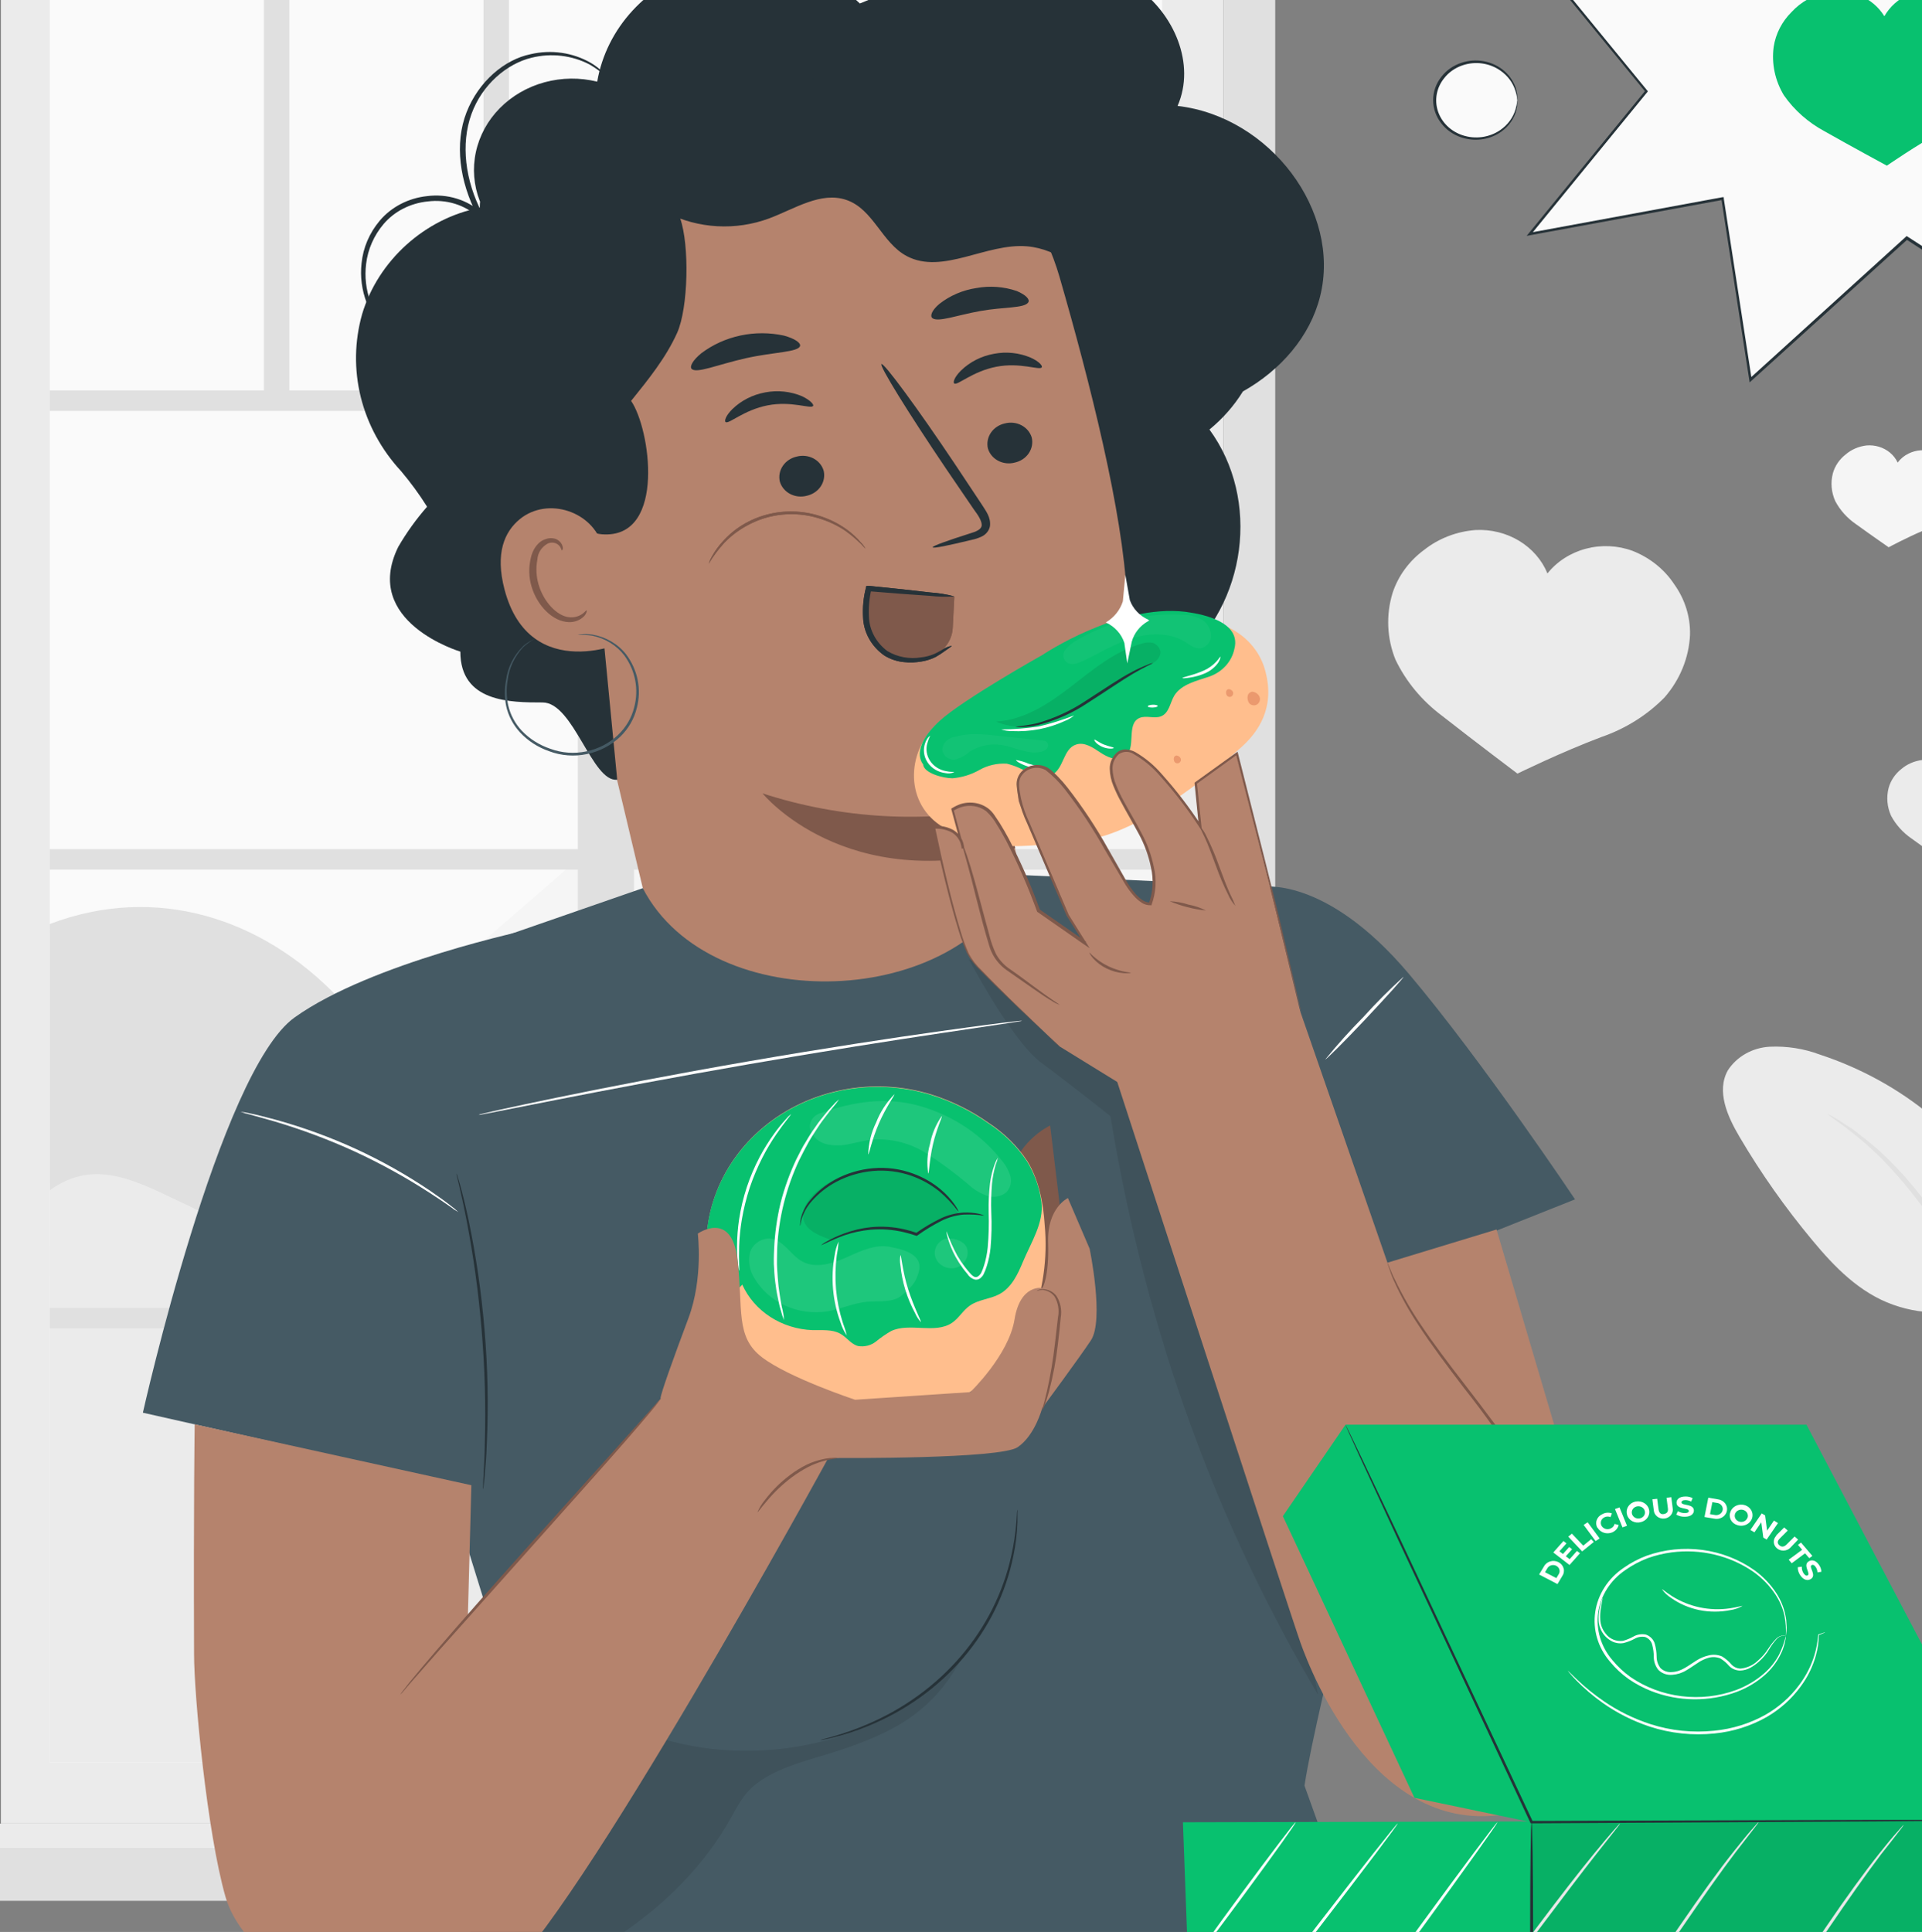 <svg width="193" height="194" viewBox="0 0 193 194" fill="none" xmlns="http://www.w3.org/2000/svg">
<rect x="0" y="0" width="193" height="194" fill="#808080" stroke="none"/>
<path d="M122.858 -22.395H0.09V183.108H122.858V-22.395Z" fill="#EBEBEB"/>
<path d="M116.691 -16.434H4.997V176.988H116.691V-16.434Z" fill="#FAFAFA"/>
<path d="M128.054 184.96L122.859 183.108V-25.882H128.054V184.96Z" fill="#E0E0E0"/>
<path d="M32.379 108.503L61.387 83.38C65.061 80.195 69.863 76.771 74.591 78.337C76.87 79.091 78.579 80.901 80.806 81.766C85.261 83.496 90.348 81.001 93.772 77.833C97.196 74.664 99.896 70.704 104.026 68.411C108.156 66.118 114.622 66.404 116.673 70.476V97.817L74.517 114.634L32.379 108.503Z" fill="#F5F5F5"/>
<path d="M4.997 92.785C15.684 88.73 26.354 92.175 34.004 100.216C35.617 101.91 37.081 103.868 39.291 104.803C42.287 106.071 45.751 105.121 49.021 104.776C53.511 104.366 58.036 105.119 62.096 106.953C66.156 108.787 69.594 111.63 72.029 115.169L36.34 131.534L5.008 131.322L4.997 92.785Z" fill="#E0E0E0"/>
<path d="M116.691 92.923C109.65 89.738 103.452 93.587 96.958 97.642C90.464 101.697 84.425 106.899 76.809 108.534C71.716 109.622 66.264 109.017 61.343 110.657C51.316 113.985 45.517 125.849 34.893 126.412C29.122 126.719 23.95 123.46 18.8 121.019C13.65 118.577 9.589 116.241 4.997 119.522V176.987H116.691V92.923Z" fill="#EBEBEB"/>
<path d="M119.118 39.206H4.997V41.265H119.118V39.206Z" fill="#E0E0E0"/>
<path d="M119.118 85.269H4.997V87.329H119.118V85.269Z" fill="#E0E0E0"/>
<path d="M119.118 131.327H4.997V133.387H119.118V131.327Z" fill="#E0E0E0"/>
<path d="M58.021 40.23L58.021 182.465H63.666L63.666 40.23H58.021Z" fill="#E0E0E0"/>
<path d="M29.057 -16.434H26.499V40.241H29.057V-16.434Z" fill="#E0E0E0"/>
<path d="M51.109 -16.434H48.551V40.241H51.109V-16.434Z" fill="#E0E0E0"/>
<path d="M73.161 -16.434H70.603V40.241H73.161V-16.434Z" fill="#E0E0E0"/>
<path d="M95.209 -16.434H92.651V40.241H95.209V-16.434Z" fill="#E0E0E0"/>
<path d="M131.569 185.65H-8.784V190.873H131.569V185.65Z" fill="#E0E0E0"/>
<path d="M122.859 183.107L131.569 185.65H-8.784L0.091 183.107H122.859Z" fill="#EBEBEB"/>
<path d="M198.361 130.271C200.753 127.617 201.209 123.774 200.144 120.462C199.079 117.15 196.675 114.336 193.906 112.038C190.647 109.336 186.854 107.25 182.741 105.896C181.149 105.299 179.436 105.029 177.722 105.106C176.865 105.151 176.033 105.391 175.298 105.805C174.564 106.218 173.949 106.793 173.506 107.478C172.333 109.57 173.461 112.102 174.68 114.166C176.824 117.81 179.276 121.289 182.011 124.57C184.21 127.224 186.728 129.815 190.078 131.009C193.428 132.203 196.914 132.071 198.68 129.9" fill="#EBEBEB"/>
<path d="M204.568 152.835C204.619 152.221 204.619 151.603 204.568 150.988C204.494 149.805 204.318 148.09 203.959 145.988C203.524 143.532 202.942 141.101 202.216 138.705C201.363 135.76 200.27 132.88 198.946 130.09C196.223 124.103 192.543 119.198 189.335 116.141C188.62 115.447 187.859 114.794 187.057 114.187C186.709 113.917 186.402 113.657 186.094 113.428L185.217 112.866C184.69 112.492 184.132 112.158 183.548 111.868C183.456 111.99 185.912 113.338 189.011 116.411C192.956 120.506 196.121 125.199 198.37 130.287C199.669 133.062 200.767 135.916 201.657 138.827C202.408 141.199 203.028 143.605 203.514 146.036C203.925 148.111 204.158 149.81 204.3 150.983C204.339 151.606 204.428 152.225 204.568 152.835Z" fill="#E0E0E0"/>
<path d="M189.397 178.638L190.969 198.713H218.655L220.227 178.638H189.397Z" fill="#E0E0E0"/>
<path d="M223.525 170.718H186.719V178.633H223.525V170.718Z" fill="#E0E0E0"/>
<path d="M219.708 185.199C219.677 185.266 219.635 185.329 219.583 185.385C219.469 185.517 219.338 185.687 219.167 185.916L217.555 187.8L217.481 187.885L217.413 187.795L213.453 182.693H213.681L209.779 187.837L209.654 188.002L209.517 187.848C208.082 186.255 206.515 184.519 204.891 182.72H205.159L204.903 183.017C203.473 184.695 202.083 186.319 200.767 187.853L200.63 188.012L200.505 187.842C199.098 185.995 197.788 184.265 196.603 182.699H196.831L192.023 187.8L191.937 187.89L191.869 187.789L190.365 185.432C190.211 185.178 190.08 184.971 189.978 184.806C189.875 184.642 189.852 184.588 189.864 184.583C189.925 184.642 189.979 184.708 190.023 184.78C190.137 184.939 190.274 185.141 190.45 185.385C190.832 185.947 191.368 186.722 192.028 187.699H191.88L196.609 182.534L196.728 182.402L196.836 182.545C198.033 184.1 199.36 185.82 200.773 187.667H200.511L204.635 182.832L204.891 182.529L205.022 182.375L205.159 182.529L209.773 187.667H209.511L213.453 182.545L213.567 182.396L213.681 182.545C215.242 184.62 216.564 186.388 217.561 187.704H217.418L219.093 185.831L219.543 185.342C219.651 185.247 219.703 185.194 219.708 185.199Z" fill="#F5F5F5"/>
<path d="M220.607 178.505C220.607 178.59 213.674 178.665 205.118 178.665C196.561 178.665 189.623 178.59 189.623 178.505C189.623 178.42 196.561 178.341 205.118 178.341C213.674 178.341 220.607 178.415 220.607 178.505Z" fill="#F5F5F5"/>
<path d="M169.705 63.744C169.749 61.946 169.198 60.178 168.127 58.681C167.142 57.177 165.676 55.999 163.934 55.315C162.44 54.766 160.794 54.69 159.249 55.1C157.705 55.51 156.348 56.382 155.389 57.582C154.836 56.235 153.837 55.087 152.538 54.303C151.238 53.52 149.705 53.142 148.16 53.224C146.272 53.37 144.48 54.06 143.033 55.198C141.516 56.309 140.4 57.826 139.837 59.546C139.162 61.748 139.264 64.095 140.128 66.239C141.184 68.441 142.79 70.375 144.81 71.882C148.069 74.44 152.375 77.683 152.375 77.683C152.375 77.683 156.864 75.486 160.818 74.005C163.242 73.166 165.416 71.8 167.158 70.019C168.707 68.236 169.6 66.036 169.705 63.744Z" fill="#EBEBEB"/>
<path d="M196.681 48.84C196.673 48.076 196.41 47.334 195.929 46.716C195.487 46.099 194.847 45.628 194.101 45.368C193.704 45.24 193.282 45.189 192.863 45.218C192.444 45.247 192.035 45.356 191.663 45.538C191.218 45.752 190.839 46.066 190.558 46.451C190.377 46.062 190.107 45.716 189.766 45.437C189.449 45.178 189.079 44.983 188.678 44.861C188.278 44.74 187.855 44.696 187.436 44.731C186.646 44.821 185.906 45.14 185.322 45.644C184.702 46.132 184.258 46.786 184.052 47.518C183.806 48.456 183.892 49.442 184.297 50.331C184.779 51.24 185.488 52.029 186.365 52.63C187.783 53.659 189.652 54.955 189.652 54.955C189.652 54.955 191.503 53.962 193.138 53.277C194.142 52.886 195.031 52.276 195.73 51.499C196.344 50.73 196.677 49.798 196.681 48.84Z" fill="#F5F5F5"/>
<path d="M202.283 80.423C202.27 79.659 202.006 78.918 201.525 78.3C201.084 77.683 200.446 77.212 199.702 76.951C199.064 76.746 198.372 76.741 197.731 76.937C197.089 77.134 196.535 77.521 196.153 78.04C195.975 77.65 195.707 77.302 195.367 77.02C195.049 76.763 194.679 76.569 194.279 76.447C193.879 76.326 193.456 76.281 193.037 76.314C192.246 76.406 191.506 76.726 190.918 77.228C190.301 77.719 189.86 78.375 189.653 79.106C189.409 80.042 189.493 81.026 189.893 81.915C190.377 82.824 191.088 83.612 191.966 84.213C193.379 85.243 195.247 86.538 195.247 86.538C195.247 86.538 197.099 85.545 198.734 84.861C199.739 84.469 200.63 83.859 201.331 83.082C201.945 82.313 202.279 81.381 202.283 80.423Z" fill="#EBEBEB"/>
<path d="M189.819 -8.822L175.72 -25.67L172.268 -4.485L153.668 -5.069L165.307 9.172L153.594 23.494L172.991 19.932L175.794 38.117L191.483 23.892L211.25 36.695L206.921 18.079L229.354 14.788L211.905 5.197L222.079 -11.152L204.642 -4.799L202.523 -24.964L189.819 -8.822Z" fill="#FAFAFA"/>
<path d="M189.82 -8.822L202.461 -25.001L202.575 -25.144V-24.969C203.144 -19.406 203.896 -12.59 204.722 -4.798L204.586 -4.872L222.017 -11.242L222.325 -11.354L222.16 -11.088C219.004 -6.008 215.591 -0.509 211.997 5.266L211.951 5.101L229.406 14.693L229.736 14.874L229.36 14.927L206.927 18.223L207.041 18.064C208.425 23.988 209.889 30.272 211.376 36.674L211.456 37.019L211.148 36.817L193.545 25.421L191.381 24.019H191.569L175.897 38.213L175.692 38.399L175.652 38.134C174.695 31.934 173.761 25.874 172.85 19.953L173.021 20.065L153.652 23.621L153.299 23.685L153.515 23.42L165.233 9.088V9.231L153.566 -5.005L153.418 -5.186H153.663L172.263 -4.581L172.16 -4.501C173.509 -12.743 174.667 -19.804 175.635 -25.686L175.664 -25.845L175.766 -25.717L189.809 -8.827C189.474 -9.22 184.756 -14.822 175.652 -25.632L175.783 -25.664C174.834 -19.794 173.695 -12.73 172.365 -4.474V-4.389H172.274L153.669 -4.963L153.766 -5.133L165.415 9.098L165.478 9.173L165.415 9.247L153.709 23.579L153.578 23.377L172.946 19.805H173.095V19.943C174.006 25.863 174.942 31.925 175.903 38.128L175.652 38.049L191.375 23.781L191.466 23.701L191.563 23.77L193.733 25.171L211.33 36.573L211.103 36.711C209.616 30.304 208.157 24.025 206.779 18.101L206.75 17.963H206.898L229.332 14.667L229.286 14.9L211.843 5.298L211.729 5.239L211.798 5.139L221.977 -11.205L222.12 -11.051L204.677 -4.713L204.557 -4.665V-4.788C203.754 -12.575 203.042 -19.39 202.466 -24.958L202.597 -24.926L189.82 -8.822Z" fill="#263238"/>
<path d="M200.426 4.619C200.239 3.3 199.62 2.068 198.655 1.089C197.753 0.093 196.537 -0.613 195.18 -0.928C194.023 -1.171 192.812 -1.051 191.736 -0.589C190.659 -0.127 189.775 0.653 189.221 1.63C188.654 0.704 187.786 -0.031 186.741 -0.466C185.696 -0.901 184.529 -1.015 183.41 -0.79C182.05 -0.486 180.827 0.208 179.913 1.195C178.935 2.164 178.304 3.392 178.107 4.709C177.88 6.39 178.24 8.095 179.132 9.571C180.173 11.066 181.581 12.309 183.239 13.197C185.928 14.72 189.472 16.636 189.472 16.636C189.472 16.636 192.485 14.555 195.197 13.059C196.865 12.186 198.286 10.956 199.344 9.47C200.253 8.003 200.632 6.302 200.426 4.619Z" fill="#08C16F"/>
<path d="M148.223 13.95C150.513 13.95 152.37 12.22 152.37 10.085C152.37 7.951 150.513 6.221 148.223 6.221C145.932 6.221 144.075 7.951 144.075 10.085C144.075 12.22 145.932 13.95 148.223 13.95Z" fill="#FAFAFA"/>
<path d="M152.371 10.086C152.337 10.086 152.371 9.741 152.183 9.157C151.939 8.33 151.406 7.603 150.667 7.092C150.131 6.713 149.5 6.466 148.835 6.373C148.169 6.281 147.489 6.345 146.856 6.561C146.113 6.814 145.468 7.269 145.005 7.867C144.634 8.332 144.385 8.872 144.278 9.444C144.171 10.015 144.209 10.601 144.389 11.156C144.569 11.712 144.886 12.22 145.314 12.64C145.743 13.061 146.271 13.382 146.856 13.578C147.489 13.791 148.169 13.854 148.834 13.761C149.499 13.668 150.129 13.423 150.667 13.048C151.405 12.535 151.938 11.809 152.183 10.983C152.354 10.399 152.337 10.049 152.371 10.054C152.382 10.135 152.382 10.217 152.371 10.298C152.369 10.537 152.338 10.776 152.28 11.009C152.068 11.88 151.538 12.655 150.781 13.201C150.257 13.582 149.644 13.841 148.993 13.961C148.243 14.094 147.468 14.039 146.748 13.801C145.948 13.538 145.253 13.055 144.754 12.416C144.207 11.734 143.911 10.905 143.911 10.054C143.911 9.202 144.207 8.374 144.754 7.692C145.252 7.051 145.947 6.568 146.748 6.306C147.467 6.066 148.243 6.011 148.993 6.147C149.787 6.292 150.52 6.647 151.103 7.171C151.686 7.694 152.095 8.364 152.28 9.098C152.338 9.33 152.369 9.567 152.371 9.804C152.385 9.898 152.385 9.992 152.371 10.086Z" fill="#263238"/>
<path d="M118.247 10.637C120.081 6.449 117.928 1.353 114.031 -1.354C110.135 -4.061 104.917 -4.671 100.115 -4.008C95.312 -3.344 90.772 -1.47 86.346 0.35C84.335 -1.558 81.794 -2.908 79.008 -3.551C76.222 -4.193 73.299 -4.102 70.565 -3.288C67.831 -2.475 65.393 -0.97 63.522 1.059C61.652 3.087 60.422 5.56 59.97 8.201C58.233 7.771 56.402 7.793 54.677 8.263C52.952 8.733 51.397 9.635 50.183 10.87C48.968 12.104 48.139 13.625 47.786 15.268C47.432 16.91 47.568 18.611 48.178 20.187L69.865 27.437L93.335 66.494C100.24 72.052 111.593 71.972 118.401 66.314C125.208 60.655 126.592 50.156 121.448 43.133C122.785 42.037 123.921 40.744 124.809 39.306C128.592 37.183 131.554 33.802 132.563 29.752C134.693 21.227 127.561 11.715 118.247 10.637Z" fill="#263238"/>
<path d="M103.267 91.686C101.962 85.317 101.051 81.001 101.062 81.044C101.074 81.086 113.914 76.473 113.145 59.811C112.763 51.51 109.459 38.409 106.383 27.772C103.614 18.217 94.124 7.601 83.978 10.589L53.256 24.311C50.174 25.213 49.616 27.904 50.322 30.845L50.356 32.273L61.955 78.289L66.848 98.852C67.897 103.071 70.6 106.771 74.427 109.227C78.255 111.682 82.93 112.715 87.533 112.122C90.033 111.799 92.437 111.006 94.599 109.79C96.76 108.574 98.633 106.961 100.105 105.05C101.577 103.138 102.616 100.968 103.159 98.671C103.703 96.374 103.739 93.997 103.267 91.686Z" fill="#B5836D"/>
<path d="M103.608 43.951C103.729 44.493 103.619 45.058 103.299 45.525C102.98 45.992 102.478 46.324 101.899 46.451C101.621 46.525 101.329 46.547 101.042 46.515C100.754 46.483 100.477 46.398 100.225 46.265C99.973 46.131 99.753 45.952 99.577 45.738C99.4 45.524 99.272 45.279 99.199 45.018C99.078 44.476 99.189 43.911 99.508 43.444C99.827 42.977 100.329 42.644 100.908 42.518C101.186 42.445 101.477 42.424 101.764 42.456C102.051 42.489 102.329 42.575 102.58 42.708C102.831 42.841 103.051 43.02 103.228 43.233C103.404 43.447 103.534 43.691 103.608 43.951Z" fill="#263238"/>
<path d="M104.605 36.891C104.388 37.21 102.446 36.36 100.047 36.827C97.649 37.294 96.145 38.733 95.826 38.51C95.672 38.414 95.826 37.873 96.498 37.21C97.387 36.342 98.544 35.754 99.808 35.527C101.051 35.287 102.345 35.422 103.499 35.914C104.36 36.302 104.713 36.742 104.605 36.891Z" fill="#263238"/>
<path d="M82.714 47.285C82.835 47.827 82.725 48.392 82.405 48.859C82.086 49.326 81.584 49.658 81.005 49.785C80.727 49.858 80.435 49.88 80.147 49.847C79.86 49.814 79.582 49.728 79.33 49.595C79.079 49.461 78.859 49.281 78.683 49.067C78.507 48.852 78.378 48.608 78.305 48.346C78.184 47.804 78.294 47.239 78.614 46.772C78.933 46.305 79.435 45.973 80.014 45.846C80.293 45.772 80.584 45.751 80.872 45.784C81.159 45.817 81.437 45.903 81.689 46.036C81.94 46.17 82.16 46.35 82.337 46.564C82.513 46.779 82.641 47.023 82.714 47.285Z" fill="#263238"/>
<path d="M81.645 40.766C81.428 41.09 79.486 40.235 77.088 40.703C74.689 41.17 73.186 42.613 72.867 42.385C72.713 42.29 72.867 41.748 73.539 41.085C74.427 40.219 75.581 39.631 76.843 39.402C78.088 39.164 79.382 39.3 80.54 39.789C81.394 40.198 81.753 40.639 81.645 40.766Z" fill="#263238"/>
<path d="M93.657 54.955C93.617 54.832 95.058 54.312 97.406 53.564C98.004 53.389 98.545 53.171 98.579 52.762C98.613 52.353 98.243 51.754 97.799 51.17L95.047 47.136C91.191 41.435 88.268 36.7 88.513 36.556C88.758 36.413 92.091 40.92 95.919 46.642C96.853 48.057 97.747 49.404 98.602 50.681C98.972 51.281 99.53 51.945 99.405 52.858C99.36 53.075 99.262 53.28 99.118 53.456C98.975 53.633 98.791 53.777 98.579 53.877C98.26 54.028 97.921 54.141 97.571 54.211C95.201 54.785 93.697 55.098 93.657 54.955Z" fill="#263238"/>
<path d="M101.061 81.044C92.916 82.707 84.435 82.229 76.565 79.664C76.565 79.664 84.911 89.966 101.944 85.168L101.061 81.044Z" fill="#7F594B"/>
<path d="M80.341 34.731C80.181 35.373 77.72 35.341 74.912 35.967C72.103 36.594 69.893 37.56 69.443 37.029C69.244 36.785 69.574 36.164 70.429 35.468C71.576 34.604 72.921 33.996 74.359 33.689C75.797 33.383 77.292 33.387 78.729 33.701C79.823 34.004 80.409 34.428 80.341 34.731Z" fill="#263238"/>
<path d="M103.256 30.362C102.868 30.968 100.806 30.808 98.454 31.228C96.101 31.647 94.192 32.39 93.623 31.944C93.366 31.727 93.566 31.159 94.329 30.516C95.391 29.681 96.677 29.131 98.049 28.924C99.401 28.677 100.8 28.78 102.094 29.221C103.039 29.619 103.438 30.076 103.256 30.362Z" fill="#263238"/>
<path d="M60.858 13.626C61.201 15.253 61.925 16.79 62.978 18.127C64.031 19.465 65.387 20.569 66.95 21.362C68.513 22.155 70.245 22.618 72.022 22.716C73.799 22.815 75.577 22.547 77.23 21.933C79.782 20.983 82.42 19.194 85 20.08C87.712 21.015 88.544 24.385 91.056 25.718C94.65 27.618 99.031 24.385 103.133 24.735C106.312 25.001 108.761 27.321 111.239 29.2C113.717 31.079 117.158 32.65 119.983 31.259C119.249 28.786 118.508 26.28 117.186 24.024C115.865 21.768 113.894 19.751 111.33 18.801C109.929 18.27 108.385 18.09 107.046 17.437C104.153 16.03 102.876 12.877 100.78 10.537C99.403 9.048 97.665 7.887 95.711 7.148C93.756 6.41 91.641 6.116 89.541 6.29C86.06 6.603 82.745 8.217 79.247 8.058C76.666 7.941 74.194 6.853 71.608 6.879C66.566 6.927 62.755 11.014 59.929 14.905" fill="#263238"/>
<path d="M77.802 17.156C75.523 16.986 70.766 16.503 69.217 14.964C65.862 11.62 60.831 9.847 56.314 10.93C53.989 11.546 51.94 12.847 50.474 14.638C49.008 16.429 48.203 18.614 48.179 20.866C42.659 21.928 37.965 26.174 36.364 31.541C35.594 34.267 35.548 37.127 36.228 39.873C36.909 42.62 38.297 45.171 40.272 47.306C41.231 48.441 42.105 49.637 42.887 50.883C41.788 52.138 40.819 53.487 39.993 54.912C36.267 62.471 46.225 65.433 46.225 65.433C46.225 70.529 51.255 70.539 54.491 70.539C57.602 70.539 59.459 78.592 61.977 78.294L59.572 53.463C59.947 53.596 60.345 53.665 60.746 53.665C66.847 53.803 65.303 43.049 63.372 40.257C65.081 38.133 66.859 35.947 67.992 33.431C69.126 30.915 69.24 24.598 68.305 21.944C70.436 21.657 78.793 17.236 77.802 17.156Z" fill="#263238"/>
<path d="M60.474 54.78C59.546 51.377 55.028 49.833 52.203 52.126C50.648 53.4 49.713 55.555 50.659 59.18C53.188 68.841 63.078 64.488 63.026 64.202C62.992 64.053 61.557 58.771 60.474 54.78Z" fill="#B5836D"/>
<path d="M58.895 61.287C58.844 61.287 58.747 61.447 58.474 61.648C58.09 61.916 57.61 62.034 57.135 61.977C55.938 61.855 54.594 60.443 54.087 58.713C53.844 57.89 53.801 57.027 53.962 56.186C53.979 55.863 54.081 55.549 54.259 55.272C54.437 54.994 54.685 54.761 54.981 54.594C55.175 54.495 55.4 54.462 55.616 54.502C55.833 54.542 56.028 54.651 56.166 54.811C56.377 55.05 56.366 55.257 56.423 55.263C56.48 55.268 56.605 55.05 56.423 54.668C56.304 54.436 56.102 54.248 55.853 54.137C55.685 54.072 55.505 54.039 55.323 54.039C55.141 54.039 54.961 54.072 54.794 54.137C54.007 54.371 53.466 55.199 53.295 56.064C53.072 57.001 53.099 57.974 53.375 58.899C53.945 60.831 55.5 62.413 57.101 62.471C57.398 62.484 57.695 62.435 57.969 62.327C58.244 62.218 58.488 62.053 58.684 61.845C58.941 61.526 58.941 61.298 58.895 61.287Z" fill="#7F594B"/>
<path d="M42.164 36.334C41.983 36.267 41.812 36.178 41.657 36.069C41.194 35.774 40.75 35.453 40.33 35.108C38.754 33.84 37.547 32.222 36.821 30.405C36.332 29.132 36.157 27.773 36.308 26.429C36.463 24.87 37.098 23.386 38.136 22.156C38.714 21.473 39.431 20.904 40.247 20.481C41.062 20.058 41.96 19.79 42.887 19.693C43.888 19.562 44.907 19.648 45.865 19.945C46.824 20.241 47.696 20.74 48.413 21.402L47.957 21.694L47.906 21.593C46.146 18.233 45.627 14.396 46.847 11.28C48.066 8.164 50.675 5.972 53.284 5.441C54.304 5.202 55.365 5.156 56.404 5.306C57.443 5.457 58.44 5.8 59.334 6.317C59.813 6.597 60.246 6.941 60.621 7.336C60.755 7.472 60.87 7.623 60.963 7.787C60.44 7.29 59.855 6.853 59.22 6.486C57.445 5.553 55.349 5.305 53.381 5.796C50.925 6.386 48.413 8.477 47.337 11.465C46.26 14.454 46.699 18.127 48.413 21.392L48.464 21.492L49.199 22.952L48.009 21.784C47.349 21.182 46.55 20.729 45.673 20.459C44.796 20.19 43.865 20.111 42.95 20.229C42.091 20.314 41.259 20.557 40.501 20.943C39.743 21.329 39.075 21.852 38.535 22.48C37.551 23.639 36.937 25.034 36.764 26.503C36.604 27.786 36.752 29.086 37.197 30.309C37.872 32.09 38.998 33.694 40.478 34.986C41.514 35.888 42.198 36.297 42.164 36.334Z" fill="#263238"/>
<path d="M87.223 59.122C86.916 60.305 86.864 61.534 87.069 62.736C87.176 63.337 87.412 63.91 87.763 64.423C88.115 64.936 88.575 65.377 89.114 65.719C90.253 66.312 91.594 66.474 92.857 66.171H92.897C93.663 65.999 94.349 65.6 94.849 65.033C95.35 64.466 95.638 63.762 95.671 63.028L95.831 59.918C93.506 59.732 89.541 59.302 87.223 59.122Z" fill="#7F594B"/>
<path d="M95.576 64.854C95.576 64.891 95.32 65.056 94.858 65.385C94.571 65.596 94.27 65.791 93.958 65.969C93.52 66.188 93.047 66.34 92.557 66.42C91.966 66.528 91.36 66.55 90.762 66.484C90.059 66.415 89.384 66.187 88.797 65.82C88.154 65.368 87.629 64.787 87.261 64.12C86.892 63.452 86.689 62.717 86.666 61.967C86.611 60.991 86.705 60.014 86.945 59.063L86.997 58.83H87.247C89.731 59.074 91.879 59.307 93.405 59.493C94.227 59.546 95.04 59.677 95.832 59.886C95.014 59.946 94.191 59.928 93.377 59.833C91.839 59.737 89.686 59.573 87.202 59.366L87.504 59.153C87.292 60.058 87.207 60.984 87.253 61.908C87.273 62.578 87.45 63.235 87.77 63.835C88.091 64.434 88.548 64.962 89.11 65.38C90.11 65.98 91.317 66.205 92.488 66.011C92.943 65.964 93.388 65.849 93.804 65.672C94.169 65.512 94.471 65.321 94.727 65.183C94.981 65.018 95.271 64.906 95.576 64.854Z" fill="#263238"/>
<path d="M86.916 55.098C86.312 54.435 85.634 53.834 84.894 53.304C84.075 52.753 83.167 52.327 82.205 52.04C81.034 51.679 79.794 51.555 78.567 51.675C77.34 51.794 76.155 52.156 75.09 52.736C74.213 53.2 73.422 53.793 72.749 54.493C72.144 55.148 71.614 55.86 71.165 56.616C71.23 56.387 71.324 56.166 71.444 55.958C71.75 55.384 72.133 54.849 72.583 54.365C73.728 53.073 75.267 52.135 76.996 51.676C78.726 51.217 80.564 51.259 82.268 51.796C83.251 52.102 84.173 52.557 84.996 53.145C85.546 53.539 86.042 53.996 86.472 54.503C86.647 54.682 86.797 54.882 86.916 55.098Z" fill="#7F594B"/>
<path d="M87.223 59.122C86.916 60.305 86.864 61.534 87.069 62.736C87.176 63.337 87.412 63.91 87.763 64.423C88.115 64.936 88.575 65.377 89.114 65.719C90.253 66.312 91.594 66.474 92.857 66.171H92.897C93.663 65.999 94.349 65.6 94.849 65.033C95.35 64.466 95.638 63.762 95.671 63.028L95.831 59.918C93.506 59.732 89.541 59.302 87.223 59.122Z" fill="#7F594B"/>
<path d="M95.576 64.854C95.576 64.891 95.32 65.056 94.858 65.385C94.571 65.596 94.27 65.791 93.958 65.969C93.52 66.188 93.047 66.34 92.557 66.42C91.966 66.528 91.36 66.55 90.762 66.484C90.059 66.415 89.384 66.187 88.797 65.82C88.154 65.368 87.629 64.787 87.261 64.12C86.892 63.452 86.689 62.717 86.666 61.967C86.611 60.991 86.705 60.014 86.945 59.063L86.997 58.83H87.247C89.731 59.074 91.879 59.307 93.405 59.493C94.227 59.546 95.04 59.677 95.832 59.886C95.014 59.946 94.191 59.928 93.377 59.833C91.839 59.737 89.686 59.573 87.202 59.366L87.504 59.153C87.292 60.058 87.207 60.984 87.253 61.908C87.273 62.578 87.45 63.235 87.77 63.835C88.091 64.434 88.548 64.962 89.11 65.38C90.11 65.98 91.317 66.205 92.488 66.011C92.943 65.964 93.388 65.849 93.804 65.672C94.169 65.512 94.471 65.321 94.727 65.183C94.981 65.018 95.271 64.906 95.576 64.854Z" fill="#263238"/>
<path d="M86.916 55.098C86.312 54.435 85.634 53.834 84.894 53.304C84.075 52.753 83.167 52.327 82.205 52.04C81.034 51.679 79.794 51.555 78.567 51.675C77.34 51.794 76.155 52.156 75.09 52.736C74.213 53.2 73.422 53.793 72.749 54.493C72.144 55.148 71.614 55.86 71.165 56.616C71.23 56.387 71.324 56.166 71.444 55.958C71.75 55.384 72.133 54.849 72.583 54.365C73.728 53.073 75.267 52.135 76.996 51.676C78.726 51.217 80.564 51.259 82.268 51.796C83.251 52.102 84.173 52.557 84.996 53.145C85.546 53.539 86.042 53.996 86.472 54.503C86.647 54.682 86.797 54.882 86.916 55.098Z" fill="#7F594B"/>
<path d="M53.687 64.154C53.275 64.383 52.893 64.655 52.548 64.966C51.673 65.901 51.125 67.062 50.976 68.294C50.833 69.135 50.853 69.992 51.033 70.826C51.249 71.778 51.723 72.663 52.411 73.395C53.187 74.203 54.166 74.82 55.26 75.189C56.411 75.617 57.675 75.707 58.883 75.45C60.091 75.198 61.196 74.624 62.061 73.799C62.867 73.029 63.429 72.066 63.685 71.017C63.922 70.133 63.956 69.212 63.785 68.314C63.613 67.417 63.239 66.563 62.688 65.81C61.915 64.799 60.765 64.094 59.464 63.83C58.984 63.756 58.496 63.735 58.011 63.766C58.131 63.731 58.255 63.708 58.381 63.697C58.747 63.66 59.117 63.669 59.481 63.724C60.835 63.955 62.044 64.659 62.859 65.693C63.443 66.466 63.843 67.346 64.031 68.274C64.218 69.203 64.19 70.158 63.947 71.076C63.688 72.171 63.108 73.178 62.272 73.985C61.367 74.851 60.211 75.454 58.945 75.72C57.681 75.99 56.359 75.892 55.157 75.439C54.029 75.051 53.024 74.405 52.235 73.56C51.523 72.793 51.036 71.868 50.822 70.874C50.651 70.013 50.651 69.129 50.822 68.268C50.991 67.001 51.59 65.819 52.531 64.892C52.798 64.655 53.099 64.453 53.425 64.292C53.508 64.239 53.596 64.193 53.687 64.154Z" fill="#455A64"/>
<path d="M64.547 89.186L48.517 94.749L37.528 125.032L53.274 175.804L44.005 203.724H139.755L130.993 179.307C132.389 170.283 138.57 149.396 137.727 139.693C135.892 118.683 126.977 88.99 126.977 88.99L102.367 87.859C96.694 101.353 71.378 102.382 64.547 89.186Z" fill="#455A64"/>
<g opacity="0.3">
<path opacity="0.3" d="M97.173 96.098C97.173 96.098 97.298 96.342 97.526 96.761C98.626 98.784 102.055 104.872 104.63 106.772C107.74 109.071 111.5 112.08 111.5 112.08C115.163 134.21 122.386 153.351 132.361 170.188L125.969 139.364L115.254 102.653L97.298 96.342" fill="black"/>
</g>
<g opacity="0.3">
<path opacity="0.3" d="M66.491 174.604L46.171 201.176C57.445 198.522 68.069 192.115 73.429 182.497C74.062 181.361 74.66 180.162 75.708 179.312C77.628 177.72 80.408 176.945 82.84 176.218C90.405 173.956 93.858 171.52 96.649 166.382C89.614 174.737 76.939 177.715 66.491 174.604Z" fill="black"/>
</g>
<path d="M126.583 89.07C126.583 89.07 133.014 87.775 141.479 97.796C148.885 106.56 158.159 120.435 158.159 120.435L135.851 129.316L126.685 92.159L126.583 89.07Z" fill="#455A64"/>
<path d="M14.347 141.858C14.347 141.858 22.02 107.579 29.58 102.17C37.287 96.655 53.272 93.316 53.272 93.316L52.52 150.452L14.347 141.858Z" fill="#455A64"/>
<path d="M45.832 117.845C45.885 117.942 45.925 118.046 45.951 118.153C46.02 118.354 46.105 118.657 46.219 119.05C46.436 119.835 46.726 120.971 47.028 122.394C47.805 126.092 48.349 129.83 48.657 133.588C48.98 137.348 49.056 141.122 48.885 144.889C48.845 146.333 48.726 147.501 48.657 148.308C48.623 148.685 48.595 148.993 48.566 149.231C48.563 149.341 48.546 149.45 48.515 149.555C48.505 149.447 48.505 149.339 48.515 149.231C48.515 148.987 48.515 148.701 48.549 148.297C48.583 147.49 48.669 146.328 48.686 144.884C48.791 141.123 48.684 137.36 48.367 133.61C48.06 129.861 47.547 126.13 46.829 122.431C46.555 121.008 46.293 119.867 46.111 119.076C46.025 118.705 45.951 118.402 45.894 118.169C45.861 118.063 45.839 117.955 45.832 117.845Z" fill="#263238"/>
<path d="M102.172 151.583C102.185 151.691 102.185 151.799 102.172 151.907C102.172 152.119 102.172 152.438 102.172 152.841C102.133 153.986 101.994 155.125 101.756 156.249C101 159.987 99.276 163.497 96.734 166.472C94.191 169.448 90.907 171.801 87.167 173.325C86.044 173.791 84.884 174.174 83.698 174.471C83.276 174.583 82.945 174.636 82.723 174.684C82.61 174.713 82.493 174.731 82.376 174.737C82.481 174.689 82.592 174.653 82.706 174.631C82.923 174.562 83.276 174.493 83.663 174.365C84.831 174.034 85.973 173.628 87.081 173.15C90.756 171.59 93.982 169.242 96.497 166.298C99.012 163.354 100.743 159.898 101.551 156.212C101.802 155.098 101.971 153.97 102.058 152.836C102.098 152.432 102.098 152.119 102.12 151.907C102.123 151.797 102.14 151.688 102.172 151.583Z" fill="#263238"/>
<path d="M46.024 121.714C45.745 121.559 45.48 121.381 45.233 121.184C44.737 120.833 44.008 120.34 43.096 119.75C40.719 118.212 38.225 116.837 35.634 115.637C33.036 114.447 30.347 113.438 27.59 112.616C26.536 112.303 25.67 112.086 25.072 111.91C24.758 111.84 24.45 111.75 24.149 111.64C24.471 111.67 24.789 111.725 25.101 111.804C25.71 111.926 26.582 112.139 27.653 112.431C30.442 113.2 33.155 114.189 35.765 115.387C38.372 116.591 40.867 117.998 43.222 119.591C44.116 120.207 44.828 120.722 45.301 121.104C45.56 121.289 45.801 121.493 46.024 121.714Z" fill="white"/>
<path d="M102.63 102.51C102.585 102.524 102.539 102.535 102.493 102.542L102.077 102.611L100.482 102.855L94.609 103.731C89.647 104.474 82.805 105.546 75.269 106.852C67.732 108.158 60.936 109.448 56.02 110.414L50.198 111.56L48.614 111.868L48.204 111.943H48.062C48.062 111.943 48.107 111.943 48.198 111.895L48.603 111.799L50.175 111.438C51.542 111.136 53.525 110.711 55.974 110.207C60.879 109.193 67.675 107.871 75.218 106.565C82.76 105.26 89.607 104.219 94.586 103.524C97.07 103.174 99.081 102.903 100.476 102.733L102.083 102.542L102.499 102.499C102.543 102.496 102.587 102.499 102.63 102.51Z" fill="white"/>
<path d="M140.928 98.093C140.99 98.141 139.281 100.036 137.117 102.34C134.952 104.643 133.129 106.432 133.083 106.385C134.277 104.911 135.549 103.493 136.894 102.138C138.165 100.727 139.511 99.377 140.928 98.093Z" fill="white"/>
<path d="M66.348 140.441L46.979 162.412L47.333 149.141L19.55 143.026C19.55 143.026 19.43 150.458 19.487 166.111C19.487 170.283 20.803 184.053 22.637 190.449C25.002 198.719 41.038 206.166 50.05 199C57.837 192.806 83.261 146.248 83.261 146.248L66.348 140.441Z" fill="#B5836D"/>
<path d="M66.347 140.441C66.284 140.559 66.207 140.669 66.119 140.771C65.965 140.983 65.726 141.301 65.407 141.673C64.769 142.448 63.823 143.541 62.644 144.895C60.291 147.591 56.993 151.265 53.341 155.362L44.016 165.814L41.219 168.999L40.473 169.875C40.388 169.979 40.294 170.076 40.194 170.167C40.259 170.051 40.335 169.941 40.421 169.838C40.604 169.609 40.837 169.307 41.128 168.93C41.76 168.155 42.689 167.045 43.856 165.687C46.186 162.969 49.468 159.259 53.114 155.182L66.347 140.441Z" fill="#7F594B"/>
<path d="M105.452 113.015C105.452 113.015 101.727 114.761 101.368 118.795C101.009 122.829 101.368 133.169 101.368 133.169L107.794 132.405L105.452 113.015Z" fill="#7F594B"/>
<path d="M104.908 123.041C104.766 120.807 104.338 118.524 103.159 116.587C102.156 115.077 100.834 113.774 99.274 112.754C97.53 111.516 95.581 110.552 93.503 109.899C90.638 109.022 87.575 108.862 84.623 109.436C81.67 110.01 78.931 111.296 76.681 113.168C74.43 115.039 72.747 117.428 71.8 120.097C70.854 122.765 70.676 125.618 71.287 128.371L71.247 128.217C71.247 128.334 71.298 128.445 71.321 128.562C71.343 128.679 71.349 128.689 71.366 128.753C72.232 132.516 73.519 135.579 76.704 138.122C78.8 139.794 81.54 140.574 84.246 141.068C88.399 141.832 92.905 141.975 96.676 140.181C99.834 138.578 102.262 135.965 103.512 132.824C104.732 129.696 105.208 126.358 104.908 123.041Z" fill="#FFBE8D"/>
<path d="M104.574 120.69C104.848 122.76 103.543 124.74 102.728 126.688C102.204 127.946 101.589 129.299 100.33 129.968C99.407 130.456 98.245 130.499 97.396 131.099C96.69 131.582 96.291 132.378 95.573 132.85C93.865 133.97 91.358 132.787 89.495 133.652C88.951 133.964 88.436 134.32 87.957 134.714C87.714 134.904 87.429 135.044 87.122 135.122C86.815 135.199 86.493 135.214 86.18 135.165C85.451 134.984 85.04 134.284 84.374 133.923C83.559 133.466 82.54 133.588 81.594 133.567C80.073 133.509 78.601 133.048 77.351 132.239C76.101 131.429 75.125 130.305 74.536 128.997C74.536 128.997 73.015 130.748 72.257 130.058C71.751 129.553 71.395 128.932 71.226 128.259L71.266 128.413C70.656 125.661 70.833 122.807 71.78 120.139C72.727 117.47 74.41 115.081 76.66 113.21C78.911 111.338 81.65 110.051 84.602 109.478C87.555 108.904 90.617 109.064 93.483 109.941C95.56 110.594 97.51 111.558 99.254 112.796C100.814 113.816 102.135 115.119 103.139 116.629C103.894 117.883 104.381 119.262 104.574 120.69Z" fill="#08C16F"/>
<g opacity="0.3">
<path opacity="0.3" d="M101.463 118.121C101.303 117.562 101.022 117.04 100.637 116.587C98.591 113.938 95.666 111.991 92.314 111.045C88.993 110.116 85.683 110.61 82.442 111.767C82.061 111.862 81.735 112.093 81.535 112.409C81.334 112.726 81.276 113.104 81.371 113.46C81.487 113.812 81.7 114.13 81.987 114.382C82.275 114.634 82.628 114.812 83.012 114.899C83.783 115.066 84.587 115.055 85.353 114.867C86.128 114.718 86.885 114.501 87.666 114.421C89.547 114.319 91.411 114.798 92.969 115.785C94.508 116.77 95.97 117.856 97.345 119.034C97.849 119.483 98.443 119.834 99.093 120.069C99.421 120.18 99.776 120.208 100.119 120.15C100.463 120.091 100.783 119.947 101.047 119.734C101.252 119.517 101.397 119.257 101.47 118.976C101.542 118.694 101.54 118.401 101.463 118.121Z" fill="white"/>
</g>
<g opacity="0.3">
<path opacity="0.3" d="M89.543 125.244C88.028 124.857 86.478 125.595 85.066 126.232C83.653 126.869 81.933 127.415 80.571 126.678C79.341 126.014 78.645 124.406 77.221 124.358C76.764 124.377 76.327 124.536 75.977 124.811C75.626 125.085 75.383 125.46 75.284 125.876C75.114 126.722 75.278 127.597 75.746 128.339C76.443 129.535 77.522 130.501 78.833 131.101C80.145 131.701 81.624 131.906 83.066 131.688C84.422 131.455 85.692 130.85 87.054 130.722C88.273 130.616 89.686 130.844 90.574 130.059C91.286 129.432 91.964 128.944 92.283 127.628C92.511 126.624 92.01 125.696 89.543 125.244Z" fill="white"/>
</g>
<g opacity="0.3">
<path opacity="0.3" d="M97.12 125.387C96.904 124.66 95.873 124.294 95.064 124.358H95.012C94.779 124.424 94.566 124.539 94.387 124.693C94.207 124.847 94.068 125.036 93.978 125.247C93.887 125.458 93.849 125.685 93.865 125.911C93.882 126.137 93.953 126.358 94.072 126.555C94.274 126.883 94.593 127.133 94.974 127.261C95.355 127.389 95.772 127.388 96.152 127.256C96.52 127.097 96.818 126.824 96.995 126.483C97.171 126.142 97.216 125.755 97.12 125.387Z" fill="white"/>
</g>
<g opacity="0.3">
<path opacity="0.3" d="M83.364 124.496C84.674 123.749 86.161 123.315 87.694 123.231C89.227 123.147 90.759 123.415 92.154 124.013C93.264 122.941 94.703 122.217 96.273 121.937C95.621 120.775 94.688 119.77 93.549 119C92.41 118.229 91.096 117.715 89.708 117.498C88.32 117.281 86.897 117.365 85.55 117.746C84.204 118.127 82.97 118.793 81.946 119.692C81.068 120.472 80.322 121.624 80.749 122.68C81.114 123.588 82.185 124.039 83.153 124.395" fill="black"/>
</g>
<path d="M98.84 122.075C98.145 121.971 97.441 121.933 96.738 121.964C95.971 122.037 95.226 122.248 94.545 122.585C93.694 123.018 92.88 123.514 92.112 124.066L92.044 124.103L91.964 124.076C91.567 123.94 91.162 123.823 90.751 123.726C89.668 123.47 88.547 123.388 87.435 123.482C86.526 123.565 85.632 123.756 84.775 124.05C83.305 124.581 82.496 125.074 82.462 125.026C82.637 124.884 82.828 124.76 83.032 124.655C83.578 124.35 84.15 124.085 84.741 123.864C85.608 123.539 86.518 123.325 87.447 123.227C88.591 123.116 89.748 123.193 90.865 123.455C91.289 123.557 91.707 123.68 92.118 123.822H91.975C92.761 123.265 93.596 122.771 94.471 122.346C95.181 122.012 95.956 121.813 96.749 121.762C97.277 121.738 97.806 121.78 98.322 121.889C98.502 121.931 98.676 121.993 98.84 122.075Z" fill="#263238"/>
<path d="M96.235 121.682C95.675 120.916 95.019 120.216 94.281 119.596C93.464 118.945 92.534 118.43 91.529 118.073C90.304 117.64 88.989 117.473 87.684 117.585C86.377 117.7 85.111 118.073 83.97 118.678C83.04 119.174 82.213 119.824 81.532 120.594C81.065 121.11 80.718 121.71 80.512 122.356C80.375 122.818 80.381 123.089 80.352 123.089C80.34 123.024 80.34 122.958 80.352 122.893C80.359 122.704 80.382 122.516 80.421 122.33C80.591 121.653 80.922 121.02 81.389 120.477C82.064 119.664 82.902 118.979 83.856 118.46C85.023 117.819 86.329 117.425 87.678 117.309C89.034 117.192 90.4 117.374 91.666 117.839C92.69 118.209 93.634 118.748 94.452 119.432C95.002 119.893 95.484 120.419 95.887 120.998C95.997 121.154 96.096 121.318 96.183 121.486C96.211 121.549 96.228 121.615 96.235 121.682Z" fill="#263238"/>
<path d="M74.217 127.606C74.158 127.391 74.122 127.17 74.108 126.948C74.038 126.347 74.006 125.743 74.011 125.138C74.015 124.238 74.083 123.339 74.217 122.447C74.547 120.255 75.251 118.126 76.302 116.141C76.731 115.334 77.218 114.556 77.76 113.811C78.12 113.308 78.512 112.826 78.933 112.367C79.076 112.188 79.24 112.026 79.423 111.884C79.469 111.916 78.814 112.638 77.936 113.922C77.424 114.671 76.961 115.45 76.552 116.252C76.052 117.236 75.626 118.25 75.276 119.288C74.936 120.332 74.674 121.396 74.49 122.473C74.344 123.352 74.255 124.239 74.222 125.127C74.171 126.661 74.274 127.601 74.217 127.606Z" fill="white"/>
<path d="M78.728 132.559C78.602 132.27 78.502 131.972 78.432 131.667C78.321 131.318 78.232 130.964 78.165 130.605C78.085 130.186 77.965 129.708 77.908 129.172C77.818 128.591 77.761 128.007 77.737 127.42C77.68 126.789 77.703 126.109 77.737 125.398C77.804 123.851 78.019 122.312 78.381 120.801C78.765 119.296 79.295 117.827 79.965 116.411C80.295 115.769 80.591 115.148 80.945 114.607C81.242 114.088 81.569 113.585 81.924 113.099C82.226 112.637 82.557 112.26 82.83 111.915C83.06 111.62 83.307 111.336 83.571 111.066C83.778 110.821 84.009 110.593 84.26 110.387C84.087 110.647 83.897 110.897 83.69 111.135C83.485 111.369 83.246 111.666 82.99 112.011C82.733 112.356 82.42 112.744 82.129 113.205C81.839 113.667 81.491 114.155 81.184 114.713C80.876 115.27 80.563 115.875 80.244 116.512C78.926 119.326 78.179 122.342 78.039 125.409C78.039 126.109 77.994 126.783 78.039 127.41C78.085 128.036 78.113 128.62 78.176 129.151C78.239 129.682 78.318 130.159 78.387 130.579C78.455 130.998 78.529 131.359 78.603 131.64C78.669 131.943 78.711 132.25 78.728 132.559Z" fill="white"/>
<path d="M85.038 134.114C84.764 133.713 84.553 133.276 84.412 132.819C84.008 131.735 83.753 130.608 83.654 129.464C83.551 128.321 83.606 127.17 83.819 126.04C83.878 125.569 84.011 125.107 84.213 124.671C84.178 125.139 84.115 125.605 84.025 126.067C83.88 127.187 83.855 128.318 83.95 129.443C84.051 130.567 84.272 131.678 84.611 132.76C84.78 133.204 84.923 133.656 85.038 134.114Z" fill="white"/>
<path d="M87.185 115.918C87.216 114.809 87.487 113.716 87.982 112.707C88.386 111.664 89.008 110.706 89.811 109.888C89.885 109.936 88.979 111.141 88.256 112.813C87.532 114.485 87.27 115.934 87.185 115.918Z" fill="white"/>
<path d="M93.21 117.845C93.049 116.848 93.111 115.83 93.392 114.857C93.579 113.861 93.98 112.911 94.571 112.064C94.657 112.102 94.053 113.317 93.683 114.915C93.312 116.513 93.301 117.845 93.21 117.845Z" fill="white"/>
<path d="M92.464 132.755C92.228 132.49 92.035 132.193 91.894 131.874C91.084 130.373 90.583 128.744 90.419 127.07C90.355 126.728 90.355 126.378 90.419 126.035C90.51 126.035 90.613 127.628 91.194 129.464C91.775 131.301 92.549 132.713 92.464 132.755Z" fill="white"/>
<path d="M100.207 116.247C100.157 116.483 100.083 116.714 99.985 116.937C99.803 117.563 99.679 118.202 99.615 118.848C99.532 119.809 99.507 120.773 99.541 121.736C99.597 122.927 99.572 124.12 99.467 125.308C99.405 125.926 99.279 126.538 99.091 127.134C99.003 127.425 98.891 127.709 98.755 127.983C98.676 128.124 98.569 128.25 98.441 128.355C98.37 128.41 98.287 128.451 98.198 128.475C98.109 128.5 98.015 128.508 97.923 128.498C97.609 128.418 97.342 128.228 97.177 127.967C97 127.76 96.841 127.553 96.687 127.352C96.412 126.975 96.163 126.584 95.941 126.178C95.621 125.59 95.368 124.973 95.183 124.337C95.102 124.108 95.054 123.871 95.04 123.631C95.334 124.475 95.698 125.296 96.129 126.088C96.358 126.481 96.612 126.861 96.892 127.224C97.04 127.415 97.199 127.617 97.376 127.813C97.553 128.01 97.735 128.211 97.946 128.238C98.156 128.265 98.367 128.079 98.515 127.845C98.64 127.588 98.743 127.321 98.823 127.049C99.003 126.466 99.123 125.869 99.182 125.265C99.286 124.09 99.319 122.909 99.279 121.73C99.258 120.757 99.304 119.784 99.415 118.816C99.501 118.162 99.659 117.518 99.888 116.895C99.97 116.669 100.077 116.452 100.207 116.247Z" fill="white"/>
<path d="M109.417 125.393L107.235 120.302C107.235 120.302 105.133 121.284 105.247 124.766C105.361 128.248 104.677 129.337 104.677 129.337C104.677 129.337 102.456 128.901 101.875 132.495C101.293 136.089 97.437 139.788 97.437 139.788L85.867 140.558C85.867 140.558 79.196 138.35 76.507 136.285C73.819 134.22 74.639 131.508 74.058 126.486C73.477 121.465 70.07 123.875 70.07 123.875C70.07 123.875 70.64 128.339 69.13 132.368C67.621 136.396 66.328 139.985 66.328 140.42L77.544 150.436C78.144 149.233 79.1 148.214 80.3 147.501C81.5 146.787 82.894 146.408 84.317 146.407C84.317 146.407 100.439 146.519 102.194 145.319C103.948 144.12 104.649 141.402 104.649 141.402C104.649 141.402 108.494 136.189 109.542 134.597C110.904 132.559 109.417 125.393 109.417 125.393Z" fill="#B5836D"/>
<path d="M104.099 129.639C104.099 129.639 104.134 129.602 104.219 129.549C104.354 129.486 104.501 129.45 104.652 129.443C104.93 129.443 105.204 129.504 105.452 129.623C105.7 129.741 105.914 129.912 106.076 130.122C106.494 130.779 106.649 131.551 106.515 132.304C106.441 133.127 106.344 134.024 106.23 134.958C106.049 136.568 105.75 138.164 105.336 139.735C105.17 140.341 105.005 140.824 104.88 141.153C104.826 141.327 104.749 141.494 104.652 141.652C104.606 141.652 104.851 140.903 105.131 139.688C105.484 138.109 105.752 136.514 105.934 134.91C106.042 133.971 106.15 133.074 106.241 132.256C106.379 131.559 106.261 130.839 105.905 130.213C105.766 130.017 105.581 129.853 105.364 129.734C105.147 129.614 104.903 129.542 104.652 129.522C104.463 129.539 104.277 129.578 104.099 129.639Z" fill="#7F594B"/>
<path d="M76.06 151.859C76.242 151.416 76.493 151.001 76.806 150.628C77.512 149.692 78.354 148.853 79.307 148.133C79.838 147.728 80.411 147.373 81.016 147.071C81.509 146.84 82.029 146.662 82.566 146.54C82.771 146.489 82.981 146.452 83.192 146.429C83.35 146.404 83.51 146.394 83.671 146.397C83.939 146.397 84.081 146.397 84.081 146.429C84.081 146.461 83.511 146.477 82.623 146.732C82.109 146.879 81.612 147.074 81.141 147.315C80.568 147.618 80.022 147.962 79.507 148.345C78.571 149.052 77.726 149.857 76.989 150.744C76.402 151.424 76.094 151.88 76.06 151.859Z" fill="#7F594B"/>
<path d="M122.949 62.821C123.988 63.242 124.905 63.886 125.625 64.701C126.344 65.516 126.847 66.478 127.091 67.508C128.008 71.086 126.384 73.517 124.55 75.12C122.841 76.628 114.866 83.735 108.634 84.415C102.401 85.094 98.493 85.651 94.392 82.865C90.74 80.381 91.071 75.157 94.392 72.424C97.713 69.69 105.398 65.523 109.311 63.474C113.225 61.425 119.389 60.491 122.949 62.821Z" fill="#FFBE8D"/>
<path d="M123.947 65.183C123.816 65.798 123.52 66.373 123.086 66.853C122.653 67.332 122.097 67.702 121.469 67.928C120.153 68.374 118.62 68.708 117.92 69.849C117.487 70.571 117.407 71.606 116.586 71.93C115.92 72.195 115.1 71.813 114.439 72.089C113.003 72.7 114.211 75.216 112.895 76.028C112.155 76.479 111.186 76.028 110.463 75.545C109.739 75.062 108.896 74.483 108.059 74.764C106.743 75.184 106.851 77.158 105.643 77.806C104.943 78.188 104.043 77.965 103.319 77.62C102.641 77.2 101.895 76.885 101.109 76.686C100.144 76.627 99.184 76.846 98.357 77.312C97.534 77.782 96.607 78.069 95.646 78.151C94.683 78.151 92.735 77.62 92.695 76.744C92.695 76.744 91.265 75.232 94.341 72.402C96.694 70.242 104.669 65.772 104.669 65.772C104.669 65.772 112.274 60.645 119.008 61.431C119.03 61.468 124.83 61.919 123.947 65.183Z" fill="#08C16F"/>
<path d="M115.79 66.574C115.79 66.617 114.999 66.93 113.802 67.636C112.606 68.342 111.045 69.425 109.245 70.571C107.734 71.588 106.04 72.345 104.243 72.806C103.695 72.93 103.133 73 102.569 73.013C102.361 73.03 102.151 73.017 101.948 72.976C102.702 72.904 103.45 72.784 104.186 72.615C105.939 72.11 107.592 71.343 109.08 70.343C110.857 69.207 112.435 68.108 113.683 67.466C114.17 67.206 114.674 66.973 115.192 66.771C115.38 66.677 115.581 66.611 115.79 66.574Z" fill="#263238"/>
<g opacity="0.3">
<path opacity="0.3" d="M115.78 64.551C115.399 64.472 115.002 64.502 114.64 64.636C111.912 65.395 109.73 67.258 107.537 68.952C105.343 70.645 102.871 72.29 100.034 72.46C101.235 72.994 102.6 73.111 103.885 72.79C108.853 71.404 111.741 68.012 115.768 66.574C115.988 66.468 116.174 66.312 116.309 66.119C116.444 65.927 116.522 65.705 116.537 65.475C116.507 65.273 116.421 65.082 116.289 64.921C116.156 64.759 115.981 64.632 115.78 64.551Z" fill="black"/>
</g>
<path d="M95.821 77.535C95.55 77.662 95.239 77.696 94.944 77.631C94.578 77.589 94.227 77.471 93.916 77.286C93.605 77.102 93.343 76.854 93.147 76.563C92.953 76.271 92.83 75.942 92.789 75.601C92.748 75.26 92.789 74.914 92.91 74.589C93.098 74.09 93.372 73.873 93.389 73.894C93.406 73.915 93.235 74.175 93.115 74.642C93.03 74.94 93.012 75.251 93.061 75.556C93.11 75.861 93.226 76.154 93.401 76.415C93.576 76.677 93.807 76.903 94.079 77.078C94.351 77.253 94.659 77.374 94.984 77.434C95.462 77.546 95.816 77.488 95.821 77.535Z" fill="white"/>
<path d="M104.502 77.143C104.049 77.205 103.586 77.138 103.174 76.952C102.468 76.723 101.972 76.383 102.035 76.32C102.471 76.389 102.895 76.514 103.294 76.692C103.717 76.79 104.123 76.941 104.502 77.143Z" fill="white"/>
<path d="M107.862 71.84C107.583 72.078 107.261 72.269 106.911 72.403C106.097 72.776 105.236 73.052 104.348 73.225C103.456 73.394 102.545 73.458 101.636 73.416C101.26 73.42 100.887 73.365 100.531 73.252C101.788 73.24 103.043 73.141 104.285 72.955C105.506 72.669 106.702 72.296 107.862 71.84Z" fill="white"/>
<path d="M111.844 75.104C111.844 75.173 111.314 75.258 110.705 75.003C110.095 74.748 109.828 74.319 109.896 74.276C109.964 74.234 110.306 74.536 110.83 74.754C111.354 74.971 111.838 75.025 111.844 75.104Z" fill="white"/>
<path d="M116.256 70.889C116.256 70.969 116.039 71.038 115.76 71.049C115.481 71.059 115.259 71.001 115.253 70.927C115.247 70.852 115.475 70.778 115.748 70.767C116.022 70.757 116.25 70.815 116.256 70.889Z" fill="white"/>
<path d="M122.542 65.953C122.577 65.953 122.542 66.218 122.309 66.569C121.988 67.012 121.545 67.368 121.027 67.599C120.52 67.82 119.981 67.972 119.426 68.05C119.005 68.113 118.743 68.124 118.731 68.087C118.72 68.05 118.976 67.97 119.375 67.859C119.897 67.722 120.406 67.545 120.896 67.328C121.371 67.113 121.794 66.809 122.138 66.436C122.394 66.165 122.497 65.937 122.542 65.953Z" fill="white"/>
<g opacity="0.2">
<path opacity="0.2" d="M108.057 64.334C107.847 64.461 107.636 64.594 107.431 64.732L108.057 64.334Z" fill="white"/>
<path opacity="0.2" d="M120.814 62.306C120.192 61.926 119.461 61.728 118.717 61.738C114.959 61.53 111.227 62.439 108.059 64.334C107.63 64.572 107.256 64.888 106.96 65.263C106.815 65.457 106.754 65.694 106.786 65.929C106.819 66.163 106.944 66.378 107.136 66.531C107.592 66.829 108.213 66.616 108.708 66.388C110.349 65.613 111.904 64.647 113.647 64.1C115.391 63.553 117.436 63.484 118.968 64.435C119.458 64.743 119.954 65.162 120.54 65.103C120.865 65.032 121.15 64.853 121.344 64.6C121.538 64.347 121.627 64.038 121.594 63.729C121.578 63.454 121.501 63.185 121.366 62.94C121.232 62.695 121.044 62.479 120.814 62.306Z" fill="white"/>
</g>
<g opacity="0.2">
<path opacity="0.2" d="M105.034 74.451C104.929 74.398 104.812 74.369 104.692 74.366L100.163 73.883C98.762 73.729 97.315 73.586 95.959 73.979C95.617 74.013 95.298 74.154 95.053 74.38C94.809 74.606 94.654 74.902 94.615 75.221C94.628 75.51 94.763 75.784 94.989 75.982C95.216 76.181 95.517 76.288 95.828 76.283C96.385 76.159 96.895 75.897 97.304 75.523C98.253 74.89 99.433 74.633 100.585 74.807C101.884 75.003 103.131 75.746 104.424 75.513C104.698 75.481 104.948 75.354 105.125 75.157C105.171 75.106 105.205 75.047 105.225 74.983C105.246 74.919 105.252 74.852 105.243 74.786C105.235 74.72 105.212 74.656 105.176 74.598C105.14 74.541 105.092 74.491 105.034 74.451Z" fill="white"/>
</g>
<path d="M126.474 69.96C126.411 69.823 126.31 69.703 126.181 69.614C126.051 69.526 125.899 69.471 125.739 69.456C125.124 69.584 125.232 70.258 125.397 70.555C125.438 70.618 125.491 70.674 125.555 70.718C125.618 70.762 125.691 70.793 125.767 70.811C125.844 70.829 125.924 70.832 126.002 70.821C126.081 70.81 126.156 70.784 126.223 70.746C126.353 70.66 126.449 70.536 126.494 70.394C126.54 70.251 126.533 70.099 126.474 69.96Z" fill="#EB996E"/>
<path d="M118.557 76.15C118.521 76.071 118.463 76.002 118.389 75.951C118.315 75.901 118.227 75.87 118.135 75.863C117.782 75.932 117.844 76.32 117.936 76.495C117.96 76.531 117.991 76.563 118.028 76.588C118.065 76.613 118.107 76.631 118.151 76.641C118.196 76.65 118.242 76.652 118.287 76.645C118.332 76.638 118.375 76.623 118.414 76.601C118.489 76.552 118.544 76.481 118.57 76.399C118.596 76.317 118.591 76.229 118.557 76.15Z" fill="#EB996E"/>
<path d="M123.809 69.478C123.768 69.401 123.708 69.335 123.633 69.285C123.559 69.236 123.473 69.203 123.382 69.191C123.029 69.265 123.091 69.653 123.188 69.823C123.211 69.859 123.242 69.891 123.278 69.916C123.314 69.942 123.356 69.96 123.4 69.971C123.444 69.981 123.489 69.983 123.534 69.977C123.579 69.971 123.622 69.956 123.661 69.934C123.735 69.883 123.79 69.811 123.817 69.729C123.843 69.647 123.841 69.558 123.809 69.478Z" fill="#EB996E"/>
<path d="M112.185 108.63C112.185 108.63 129.52 161.95 130.597 164.975C131.673 168.001 138.572 185.857 152.99 181.775C169.277 177.173 157.109 146.609 157.109 146.609L150.273 123.461L139.324 126.794L130.494 101.353L112.185 108.63Z" fill="#B5836D"/>
<path d="M93.751 83.035C93.751 83.035 96.144 94.585 97.522 96.331C98.901 98.078 106.409 105.084 106.409 105.084L114.549 110.1L130.574 101.581L127.697 89.686L124.12 75.624L119.995 78.597L120.434 82.918C120.434 82.918 114.413 73.581 112.162 75.624C109.912 77.668 113.923 81.867 115.176 85.365C116.429 88.863 115.427 90.731 115.427 90.731C115.427 90.731 114.424 90.965 113.045 88.751C112.049 87.159 108.363 79.839 105.213 77.307C104.938 77.081 104.598 76.936 104.235 76.89C103.872 76.845 103.502 76.901 103.174 77.052C102.845 77.203 102.572 77.441 102.389 77.737C102.206 78.033 102.122 78.373 102.148 78.714L102.279 80.465L107.161 91.899L108.915 94.691L104.233 91.432C104.233 91.432 102.108 85.519 99.886 82.233C99.453 81.579 98.76 81.11 97.958 80.928C97.156 80.747 96.31 80.866 95.602 81.262L96.645 85.131C96.645 85.131 96.645 82.918 93.751 83.035Z" fill="#B5836D"/>
<path d="M106.389 100.896C106.124 100.803 105.873 100.678 105.643 100.524C105.181 100.259 104.538 99.834 103.763 99.287C102.988 98.74 102.054 98.093 101.034 97.382C100.489 96.983 100.042 96.48 99.724 95.906C99.557 95.603 99.425 95.285 99.331 94.956L99.04 93.974C98.277 91.32 97.724 88.857 97.24 87.111C97.001 86.235 96.796 85.518 96.67 85.046C96.576 84.797 96.507 84.541 96.465 84.281C96.593 84.516 96.698 84.761 96.779 85.014C96.961 85.492 97.2 86.187 97.468 87.057C98.004 88.799 98.607 91.24 99.348 93.9C99.502 94.546 99.723 95.177 100.009 95.784C100.304 96.326 100.719 96.804 101.228 97.185C102.247 97.891 103.159 98.576 103.911 99.133C104.663 99.691 105.289 100.142 105.728 100.434C106.167 100.726 106.4 100.88 106.389 100.896Z" fill="#7F594B"/>
<path d="M113.571 97.669C113.571 97.701 113.298 97.754 112.848 97.722C112.251 97.677 111.669 97.519 111.139 97.26C110.613 97.006 110.147 96.658 109.766 96.236C109.481 95.907 109.373 95.662 109.401 95.647C110.47 96.776 111.949 97.496 113.554 97.669H113.571Z" fill="#7F594B"/>
<path d="M121.097 91.432C119.84 91.299 118.614 90.984 117.462 90.498C118.095 90.523 118.721 90.636 119.319 90.832C119.941 90.946 120.541 91.148 121.097 91.432Z" fill="#7F594B"/>
<path d="M124.052 90.965C123.752 90.637 123.512 90.266 123.34 89.866C122.87 88.931 122.462 87.97 122.115 86.989C121.694 85.848 121.312 84.818 120.976 84.096C120.777 83.713 120.602 83.32 120.452 82.918C120.752 83.246 120.994 83.617 121.169 84.017C121.637 84.952 122.044 85.913 122.389 86.894C122.81 88.035 123.197 89.065 123.528 89.787C123.727 90.17 123.902 90.563 124.052 90.965Z" fill="#7F594B"/>
<path d="M158.049 169.752C158.044 169.712 158.044 169.671 158.049 169.63C158.049 169.535 158.112 169.423 158.152 169.28C158.226 168.972 158.402 168.531 158.505 167.937C158.873 166.274 158.923 164.563 158.653 162.884C158.363 160.76 157.457 158.308 156.334 155.665C155.765 154.337 155.195 152.947 154.591 151.487C154.318 150.749 154.022 150.022 153.691 149.284C153.361 148.546 152.962 147.83 152.518 147.124C150.83 144.464 148.997 141.886 147.026 139.401C145.249 137.076 143.671 134.963 142.469 133.11C141.5 131.659 140.658 130.138 139.951 128.561C139.695 128.031 139.575 127.548 139.455 127.25C139.41 127.112 139.376 126.996 139.341 126.905C139.326 126.866 139.316 126.825 139.313 126.783C139.34 126.817 139.359 126.854 139.37 126.895L139.512 127.229C139.649 127.526 139.786 127.978 140.082 128.519C140.826 130.073 141.69 131.573 142.668 133.01C143.887 134.841 145.477 136.938 147.265 139.252C148.154 140.414 149.094 141.63 150.04 142.914C150.985 144.199 151.937 145.537 152.791 146.986C153.241 147.702 153.612 148.446 153.976 149.173C154.341 149.9 154.614 150.664 154.882 151.397C155.452 152.851 156.05 154.242 156.591 155.569C157.702 158.223 158.596 160.691 158.87 162.857C159.123 164.557 159.04 166.286 158.625 167.958C158.517 168.411 158.38 168.858 158.214 169.296L158.089 169.641C158.081 169.679 158.067 169.717 158.049 169.752Z" fill="#7F594B"/>
<path d="M106.435 105.084C106.435 105.084 106.31 104.983 106.082 104.771L105.062 103.837C104.173 103.009 102.857 101.782 101.194 100.174C100.362 99.373 99.445 98.475 98.465 97.467C97.921 96.963 97.467 96.38 97.121 95.742C96.802 95.032 96.528 94.305 96.301 93.566C95.355 90.508 94.518 86.978 93.669 83.05V82.939H93.8C94.492 82.885 95.184 83.038 95.777 83.374C96.082 83.576 96.333 83.84 96.512 84.147C96.691 84.453 96.792 84.793 96.808 85.142H96.58C96.255 83.942 95.896 82.626 95.532 81.272V81.187L95.611 81.145C95.87 80.984 96.147 80.85 96.437 80.746C96.741 80.646 97.061 80.594 97.383 80.593C98.045 80.582 98.691 80.785 99.212 81.166C99.468 81.363 99.687 81.598 99.861 81.861C100.038 82.116 100.22 82.392 100.379 82.636C100.71 83.167 101.017 83.698 101.314 84.255C102.509 86.568 103.551 88.947 104.435 91.379L104.384 91.315L109.073 94.569L108.862 94.739L107.107 91.952C105.831 88.974 104.51 85.879 103.154 82.705C102.776 81.912 102.486 81.085 102.288 80.237C102.195 79.806 102.13 79.37 102.094 78.931C102.041 78.459 102.179 77.986 102.482 77.604C102.787 77.223 103.23 76.957 103.729 76.856C104.233 76.756 104.759 76.839 105.199 77.089C105.307 77.153 105.404 77.233 105.506 77.302L105.763 77.535C105.934 77.694 106.11 77.848 106.264 78.018C106.589 78.353 106.891 78.698 107.187 79.08C108.713 81.038 110.08 83.1 111.277 85.248L113.054 88.379C113.338 88.889 113.678 89.369 114.068 89.813C114.261 90.026 114.481 90.217 114.724 90.381C114.938 90.536 115.199 90.625 115.47 90.635L115.373 90.704C115.783 89.549 115.854 88.311 115.578 87.121C115.342 85.938 114.926 84.793 114.342 83.719C113.772 82.657 113.14 81.596 112.576 80.534C112.289 80.017 112.034 79.486 111.813 78.942C111.579 78.388 111.451 77.801 111.437 77.206C111.429 76.903 111.488 76.603 111.611 76.322C111.733 76.042 111.916 75.788 112.149 75.576C112.271 75.466 112.417 75.381 112.577 75.326C112.737 75.272 112.907 75.248 113.077 75.258C113.398 75.278 113.709 75.366 113.989 75.513C115.011 76.107 115.916 76.859 116.666 77.737C118.122 79.361 119.443 81.086 120.62 82.896L120.386 82.971C120.238 81.484 120.09 80.046 119.953 78.65V78.591L120.004 78.554L124.134 75.582L124.271 75.486L124.311 75.64C126.322 83.634 127.991 90.11 129.028 94.622C129.558 96.867 129.968 98.614 130.253 99.808C130.389 100.397 130.492 100.869 130.566 101.161C130.64 101.453 130.657 101.623 130.657 101.623C130.657 101.623 130.612 101.469 130.532 101.167C130.452 100.864 130.338 100.408 130.19 99.824C129.894 98.629 129.461 96.888 128.908 94.648C127.832 90.147 126.134 83.677 124.095 75.688L124.271 75.746L120.147 78.73L120.192 78.634C120.34 80.025 120.49 81.463 120.642 82.949L120.694 83.443L120.409 83.018C119.237 81.221 117.922 79.508 116.472 77.896C115.741 77.045 114.861 76.314 113.869 75.736C113.649 75.582 113.381 75.498 113.106 75.498C112.83 75.498 112.562 75.582 112.342 75.736C112.137 75.926 111.976 76.153 111.869 76.403C111.761 76.653 111.709 76.921 111.716 77.19C111.734 77.754 111.857 78.311 112.08 78.836C112.297 79.38 112.549 79.911 112.832 80.428C113.402 81.49 114.034 82.509 114.604 83.613C115.203 84.709 115.628 85.88 115.869 87.09C116.16 88.335 116.081 89.63 115.641 90.837V90.901H115.572C115.218 90.92 114.869 90.816 114.593 90.609C114.329 90.433 114.092 90.226 113.886 89.993C113.477 89.538 113.122 89.044 112.827 88.517L110.964 85.354C109.774 83.222 108.416 81.174 106.902 79.228C106.352 78.525 105.711 77.887 104.994 77.328C104.616 77.12 104.169 77.051 103.739 77.133C103.31 77.216 102.928 77.444 102.67 77.774C102.1 78.432 102.39 79.366 102.527 80.184C102.718 81.018 103.003 81.831 103.376 82.61C104.726 85.794 106.048 88.879 107.318 91.862L109.067 94.654L109.42 95.216L108.85 94.829L104.173 91.57H104.139V91.532C103.264 89.112 102.231 86.744 101.046 84.441C100.755 83.91 100.448 83.347 100.123 82.849C99.839 82.328 99.466 81.855 99.018 81.447C98.666 81.188 98.25 81.016 97.807 80.949C97.365 80.881 96.911 80.919 96.489 81.06C96.212 81.156 95.948 81.283 95.703 81.437L95.76 81.309C96.118 82.663 96.472 83.963 96.796 85.184L96.563 85.216C96.547 84.903 96.457 84.597 96.297 84.321C96.137 84.046 95.912 83.807 95.64 83.624C95.085 83.312 94.44 83.171 93.794 83.22L93.897 83.098C94.728 87.021 95.549 90.529 96.483 93.603C96.701 94.337 96.968 95.059 97.281 95.763C97.616 96.39 98.058 96.962 98.591 97.456C99.559 98.47 100.471 99.373 101.297 100.185L105.119 103.9L106.116 104.856C106.327 104.994 106.435 105.084 106.435 105.084Z" fill="#7F594B"/>
<path d="M115.288 62.221C114.858 62.023 114.475 61.747 114.16 61.41C113.845 61.073 113.605 60.681 113.453 60.258L113.003 57.726L112.753 60.38C112.478 61.257 111.871 62.011 111.044 62.503C111.487 62.708 111.881 62.995 112.2 63.348C112.52 63.7 112.758 64.11 112.901 64.552L113.197 66.617L113.647 64.44C113.882 63.578 114.471 62.836 115.288 62.375L115.407 62.312L115.288 62.221Z" fill="white"/>
<path d="M119.559 203.851L118.784 182.985L202.28 182.778V203.575L119.559 203.851Z" fill="#08C16F"/>
<path d="M153.797 182.986L135.112 143.063H181.397L202.281 182.779L153.797 182.986Z" fill="#08C16F"/>
<path d="M135.11 143.063L128.821 152.246L142.031 180.528L153.795 182.986L135.11 143.063Z" fill="#08C16F"/>
<path d="M202.278 182.779H202.028H201.31L198.536 182.816L188.333 182.901L154.672 183.086H153.698L153.658 183.001L140.464 154.762C138.801 151.158 137.451 148.244 136.511 146.211L135.451 143.881C135.337 143.626 135.252 143.424 135.183 143.276C135.15 143.207 135.124 143.136 135.104 143.063C135.104 143.063 135.144 143.127 135.212 143.265L135.508 143.86C135.764 144.39 136.14 145.176 136.619 146.169L140.658 154.688C144.047 161.907 148.736 171.876 153.925 182.927L153.789 182.848H154.66L188.327 182.741H198.53H201.304H202.022C202.109 182.746 202.194 182.759 202.278 182.779Z" fill="#263238"/>
<path d="M153.797 203.889C153.717 203.889 153.649 199.207 153.649 193.437C153.649 187.667 153.717 182.985 153.797 182.985C153.877 182.985 153.945 187.662 153.945 193.437C153.945 199.212 153.882 203.889 153.797 203.889Z" fill="#263238"/>
<path d="M179.323 164.28C179.362 163.612 179.32 162.943 179.197 162.284C179.033 161.515 178.723 160.78 178.28 160.113C177.697 159.228 176.942 158.452 176.053 157.825C173.702 156.204 170.763 155.507 167.867 155.882C167.04 155.991 166.23 156.186 165.451 156.466C164.649 156.773 163.892 157.177 163.201 157.666C162.465 158.168 161.845 158.804 161.379 159.535C160.913 160.266 160.61 161.077 160.488 161.92C160.367 162.763 160.43 163.62 160.673 164.439C160.916 165.259 161.334 166.024 161.902 166.69C162.428 167.334 163.043 167.91 163.731 168.404C165.237 169.438 167 170.099 168.855 170.326C170.71 170.554 172.596 170.34 174.338 169.705C175.372 169.317 176.32 168.756 177.135 168.048C177.75 167.513 178.257 166.881 178.633 166.18C178.94 165.573 179.171 164.935 179.323 164.28C179.329 164.324 179.329 164.368 179.323 164.412C179.323 164.519 179.283 164.646 179.254 164.8C179.22 165.01 179.165 165.216 179.089 165.416C179.044 165.538 179.009 165.67 178.952 165.803L178.747 166.228C178.382 166.951 177.878 167.605 177.261 168.16C176.437 168.898 175.471 169.484 174.412 169.885C171.633 170.916 168.53 170.884 165.776 169.795C164.989 169.481 164.244 169.084 163.554 168.611C162.841 168.106 162.205 167.513 161.663 166.849C161.07 166.157 160.634 165.36 160.38 164.506C160.126 163.652 160.061 162.759 160.188 161.881C160.314 161.003 160.63 160.159 161.117 159.398C161.604 158.637 162.251 157.975 163.019 157.454C163.731 156.948 164.513 156.533 165.343 156.222C167.131 155.586 169.063 155.385 170.957 155.638C172.851 155.892 174.644 156.592 176.167 157.671C177.066 158.32 177.825 159.122 178.406 160.033C178.843 160.721 179.144 161.476 179.294 162.263C179.357 162.547 179.389 162.837 179.391 163.128C179.412 163.34 179.412 163.553 179.391 163.765L179.346 164.152C179.34 164.237 179.328 164.285 179.323 164.28Z" fill="white"/>
<path d="M179.324 164.28C179.324 164.28 179.227 164.248 179.05 164.253C178.92 164.266 178.794 164.303 178.68 164.363C178.566 164.424 178.467 164.506 178.389 164.604C178.116 164.909 177.873 165.238 177.666 165.586C177.391 166.062 177.035 166.494 176.612 166.865C176.367 167.084 176.098 167.278 175.809 167.444C175.485 167.635 175.111 167.742 174.727 167.751C174.517 167.747 174.311 167.703 174.121 167.622C173.931 167.541 173.761 167.424 173.621 167.279C173.379 166.988 173.087 166.737 172.755 166.536C172.397 166.388 171.994 166.36 171.616 166.456C171.204 166.566 170.818 166.746 170.477 166.987C170.107 167.221 169.742 167.491 169.338 167.725C168.918 167.986 168.433 168.141 167.93 168.176C167.669 168.202 167.405 168.171 167.16 168.084C166.915 167.997 166.694 167.858 166.518 167.677C166.223 167.301 166.065 166.847 166.068 166.382C166.067 165.974 166.013 165.568 165.908 165.172C165.869 164.996 165.784 164.832 165.66 164.694C165.537 164.557 165.38 164.449 165.202 164.381C164.831 164.312 164.445 164.378 164.125 164.567C163.78 164.751 163.41 164.894 163.026 164.991C162.637 165.058 162.235 165 161.886 164.827C161.581 164.671 161.313 164.457 161.1 164.2C160.741 163.758 160.541 163.221 160.531 162.666C160.515 162.258 160.554 161.85 160.644 161.451C160.719 161.127 160.787 160.877 160.838 160.707C160.858 160.621 160.891 160.537 160.935 160.458C160.935 160.458 160.872 160.819 160.758 161.472C160.691 161.863 160.67 162.26 160.696 162.656C160.72 163.174 160.92 163.672 161.265 164.078C161.455 164.328 161.715 164.524 162.016 164.646C162.318 164.768 162.649 164.81 162.974 164.768C163.333 164.668 163.678 164.527 164 164.349C164.379 164.125 164.837 164.048 165.276 164.137C165.498 164.216 165.695 164.345 165.852 164.511C166.009 164.678 166.12 164.877 166.176 165.092C166.287 165.507 166.347 165.933 166.352 166.361C166.35 166.767 166.483 167.164 166.734 167.497C166.882 167.645 167.065 167.759 167.269 167.83C167.473 167.9 167.692 167.924 167.908 167.9C168.842 167.863 169.56 167.231 170.323 166.759C170.704 166.512 171.131 166.332 171.582 166.228C172.032 166.115 172.51 166.155 172.932 166.339C173.286 166.556 173.6 166.825 173.861 167.136C173.975 167.262 174.116 167.364 174.275 167.436C174.433 167.508 174.607 167.549 174.783 167.555C175.445 167.485 176.06 167.202 176.521 166.754C176.938 166.4 177.294 165.988 177.575 165.533C177.802 165.185 178.063 164.858 178.355 164.556C178.448 164.456 178.563 164.375 178.691 164.318C178.82 164.262 178.959 164.23 179.102 164.227C179.175 164.23 179.247 164.248 179.312 164.28C179.307 164.264 179.329 164.28 179.324 164.28Z" fill="white"/>
<path d="M174.97 161.26C174.602 161.474 174.191 161.617 173.763 161.679C172.736 161.887 171.673 161.887 170.646 161.679C169.612 161.469 168.64 161.05 167.798 160.453C167.44 160.223 167.133 159.931 166.892 159.593C166.932 159.561 167.274 159.885 167.918 160.294C168.76 160.82 169.698 161.198 170.686 161.408C171.676 161.616 172.698 161.648 173.7 161.504C174.492 161.387 174.953 161.228 174.97 161.26Z" fill="white"/>
<path d="M154.552 158.107L155.019 157.326C155.079 157.202 155.167 157.09 155.276 156.998C155.384 156.906 155.513 156.837 155.652 156.794C155.791 156.75 155.938 156.735 156.085 156.747C156.231 156.76 156.372 156.801 156.501 156.867C156.629 156.934 156.741 157.024 156.83 157.133C156.919 157.242 156.982 157.367 157.016 157.5C157.051 157.633 157.055 157.771 157.029 157.906C157.003 158.04 156.947 158.168 156.865 158.282L156.398 159.068L154.552 158.107ZM156.5 158.107C156.551 158.037 156.586 157.958 156.602 157.875C156.618 157.792 156.615 157.706 156.594 157.624C156.573 157.542 156.534 157.465 156.48 157.398C156.425 157.33 156.356 157.274 156.277 157.233C156.198 157.192 156.111 157.166 156.021 157.158C155.931 157.15 155.84 157.159 155.754 157.186C155.667 157.212 155.588 157.254 155.521 157.311C155.453 157.367 155.399 157.435 155.361 157.512L155.145 157.878L156.284 158.468L156.5 158.107Z" fill="white"/>
<path d="M158.353 155.739L158.655 155.973L157.606 157.151L155.977 155.893L156.997 154.741L157.299 154.98L156.592 155.776L156.946 156.047L157.572 155.346L157.863 155.569L157.236 156.275L157.618 156.567L158.353 155.739Z" fill="white"/>
<path d="M157.48 154.301L157.845 154.003L158.984 155.208L159.782 154.555L160.044 154.837L158.876 155.787L157.48 154.301Z" fill="white"/>
<path d="M159.024 153.122L159.429 152.862L160.631 154.486L160.226 154.747L159.024 153.122Z" fill="white"/>
<path d="M160.405 153.425C160.336 153.303 160.295 153.169 160.284 153.031C160.273 152.893 160.292 152.755 160.341 152.625C160.389 152.494 160.466 152.375 160.566 152.273C160.667 152.171 160.788 152.09 160.924 152.034C161.064 151.957 161.223 151.911 161.386 151.9C161.548 151.889 161.712 151.913 161.863 151.97L161.721 152.342C161.632 152.304 161.535 152.284 161.436 152.284C161.338 152.284 161.241 152.304 161.151 152.342C161.066 152.377 160.99 152.427 160.927 152.49C160.863 152.553 160.815 152.628 160.784 152.709C160.753 152.791 160.74 152.877 160.746 152.964C160.752 153.05 160.778 153.134 160.82 153.211C160.863 153.288 160.922 153.355 160.994 153.41C161.065 153.465 161.149 153.505 161.238 153.529C161.327 153.552 161.421 153.558 161.512 153.547C161.604 153.536 161.693 153.507 161.772 153.462C161.863 153.419 161.943 153.358 162.005 153.282C162.067 153.207 162.11 153.12 162.131 153.027L162.541 153.133C162.491 153.345 162.373 153.538 162.201 153.686C162.03 153.833 161.814 153.928 161.583 153.957C161.352 153.987 161.117 153.95 160.909 153.851C160.702 153.752 160.532 153.596 160.422 153.404L160.405 153.425Z" fill="white"/>
<path d="M162.17 151.53L162.626 151.365L163.378 153.207L162.922 153.372L162.17 151.53Z" fill="white"/>
<path d="M163.389 152.124C163.323 151.922 163.324 151.707 163.391 151.505C163.457 151.304 163.587 151.125 163.763 150.992C163.939 150.86 164.154 150.779 164.379 150.76C164.605 150.742 164.831 150.786 165.029 150.888C165.228 150.99 165.389 151.145 165.493 151.332C165.596 151.52 165.637 151.732 165.611 151.941C165.585 152.151 165.492 152.348 165.345 152.508C165.198 152.669 165.003 152.784 164.784 152.841C164.642 152.883 164.493 152.897 164.344 152.884C164.196 152.87 164.052 152.828 163.922 152.761C163.791 152.694 163.676 152.603 163.585 152.494C163.493 152.384 163.426 152.259 163.389 152.124ZM165.155 151.7C165.119 151.583 165.048 151.479 164.949 151.4C164.851 151.321 164.729 151.271 164.6 151.256C164.471 151.241 164.34 151.262 164.224 151.316C164.108 151.37 164.011 151.455 163.946 151.56C163.881 151.665 163.851 151.785 163.859 151.906C163.867 152.027 163.914 152.143 163.992 152.239C164.071 152.336 164.178 152.408 164.301 152.448C164.423 152.488 164.556 152.494 164.682 152.464C164.768 152.446 164.849 152.411 164.92 152.362C164.991 152.313 165.051 152.251 165.095 152.18C165.14 152.109 165.168 152.03 165.178 151.948C165.188 151.867 165.18 151.784 165.155 151.705V151.7Z" fill="white"/>
<path d="M166.066 151.647L165.923 150.553L166.407 150.5L166.544 151.562C166.595 151.933 166.789 152.092 167.08 152.034C167.37 151.976 167.53 151.832 167.484 151.461L167.347 150.399L167.826 150.341L167.963 151.44C167.986 151.56 167.983 151.683 167.954 151.802C167.924 151.921 167.869 152.033 167.791 152.131C167.714 152.229 167.615 152.311 167.502 152.372C167.388 152.434 167.263 152.473 167.133 152.487C167.003 152.501 166.871 152.49 166.745 152.455C166.62 152.42 166.504 152.361 166.404 152.282C166.304 152.203 166.222 152.106 166.164 151.997C166.106 151.888 166.072 151.768 166.066 151.647Z" fill="white"/>
<path d="M168.321 152.087L168.487 151.742C168.692 151.872 168.934 151.94 169.182 151.939C169.472 151.939 169.592 151.843 169.586 151.726C169.586 151.355 168.361 151.625 168.35 150.893C168.35 150.558 168.629 150.277 169.233 150.272C169.489 150.264 169.743 150.321 169.968 150.436L169.82 150.781C169.646 150.689 169.45 150.638 169.25 150.633C168.959 150.633 168.851 150.739 168.851 150.866C168.851 151.227 170.082 150.962 170.093 151.684C170.093 152.013 169.803 152.3 169.204 152.305C168.893 152.32 168.584 152.244 168.321 152.087Z" fill="white"/>
<path d="M171.541 150.389L172.486 150.553C172.631 150.568 172.77 150.611 172.896 150.679C173.022 150.746 173.132 150.837 173.219 150.946C173.305 151.055 173.367 151.179 173.4 151.311C173.433 151.443 173.436 151.579 173.41 151.713C173.384 151.846 173.329 151.973 173.248 152.085C173.166 152.197 173.061 152.293 172.939 152.366C172.817 152.439 172.679 152.488 172.536 152.509C172.392 152.531 172.245 152.524 172.105 152.491L171.159 152.331L171.541 150.389ZM172.15 152.119C172.239 152.143 172.332 152.15 172.423 152.138C172.515 152.126 172.603 152.097 172.681 152.052C172.76 152.007 172.827 151.947 172.88 151.876C172.932 151.805 172.967 151.724 172.984 151.64C173.001 151.555 172.999 151.468 172.977 151.385C172.956 151.301 172.916 151.222 172.86 151.154C172.804 151.086 172.733 151.029 172.652 150.988C172.571 150.946 172.482 150.921 172.39 150.914L171.951 150.84L171.712 152.045L172.15 152.119Z" fill="white"/>
<path d="M173.769 151.8C173.842 151.601 173.978 151.427 174.159 151.3C174.34 151.173 174.557 151.099 174.783 151.087C175.009 151.075 175.233 151.127 175.428 151.235C175.622 151.342 175.778 151.502 175.875 151.692C175.972 151.883 176.006 152.096 175.972 152.304C175.939 152.513 175.839 152.707 175.687 152.863C175.534 153.019 175.335 153.128 175.115 153.178C174.895 153.228 174.665 153.216 174.452 153.143C174.31 153.101 174.178 153.031 174.066 152.94C173.953 152.848 173.862 152.736 173.798 152.61C173.734 152.484 173.699 152.347 173.693 152.208C173.688 152.069 173.714 151.93 173.769 151.8ZM175.478 152.416C175.521 152.302 175.527 152.179 175.496 152.062C175.465 151.944 175.397 151.838 175.302 151.756C175.206 151.675 175.087 151.621 174.959 151.602C174.831 151.583 174.7 151.599 174.582 151.649C174.464 151.699 174.364 151.78 174.295 151.883C174.226 151.985 174.191 152.104 174.194 152.225C174.197 152.346 174.239 152.463 174.313 152.562C174.387 152.661 174.491 152.738 174.612 152.782C174.693 152.813 174.781 152.827 174.869 152.825C174.957 152.823 175.043 152.804 175.123 152.77C175.203 152.736 175.275 152.687 175.334 152.626C175.393 152.565 175.438 152.494 175.466 152.416H175.478Z" fill="white"/>
<path d="M178.541 152.937L177.402 154.598L177.065 154.397L176.86 152.862L176.177 153.871L175.767 153.632L176.906 151.971L177.248 152.172L177.447 153.701L178.131 152.693L178.541 152.937Z" fill="white"/>
<path d="M178.349 154.189L179.158 153.382L179.517 153.69L178.72 154.486C178.446 154.762 178.463 154.985 178.68 155.171C178.896 155.357 179.135 155.357 179.409 155.086L180.206 154.29L180.56 154.598L179.774 155.421C179.688 155.506 179.585 155.576 179.471 155.624C179.356 155.673 179.233 155.7 179.107 155.704C178.981 155.709 178.856 155.69 178.738 155.649C178.621 155.608 178.513 155.546 178.421 155.466C178.329 155.386 178.254 155.29 178.202 155.184C178.15 155.077 178.121 154.962 178.116 154.845C178.112 154.728 178.132 154.611 178.176 154.501C178.22 154.391 178.287 154.291 178.372 154.205L178.349 154.189Z" fill="white"/>
<path d="M180.965 155.622L180.543 155.129L180.851 154.9L181.99 156.238L181.677 156.466L181.255 155.978L179.916 156.976L179.614 156.62L180.965 155.622Z" fill="white"/>
<path d="M180.526 157.374L180.931 157.321C180.918 157.554 180.98 157.784 181.108 157.984C181.261 158.213 181.404 158.255 181.518 158.192C181.854 158 180.977 157.162 181.643 156.774C181.945 156.599 182.355 156.679 182.668 157.156C182.809 157.358 182.887 157.591 182.896 157.831L182.503 157.894C182.496 157.707 182.437 157.524 182.332 157.363C182.184 157.135 182.03 157.098 181.916 157.162C181.586 157.353 182.486 158.197 181.803 158.579C181.506 158.749 181.096 158.664 180.777 158.186C180.607 157.946 180.519 157.662 180.526 157.374Z" fill="white"/>
<path d="M183.271 163.914C183.226 163.945 183.176 163.971 183.123 163.988L182.639 164.19V164.152C182.631 164.856 182.532 165.557 182.342 166.239C182.035 167.349 181.52 168.4 180.821 169.344C179.926 170.581 178.762 171.628 177.403 172.417C175.812 173.321 174.026 173.884 172.174 174.068C169.973 174.296 167.746 174.06 165.657 173.378C163.96 172.815 162.367 172.011 160.934 170.995C159.972 170.314 159.079 169.552 158.268 168.717C157.983 168.42 157.767 168.187 157.63 168.017C157.555 167.936 157.488 167.849 157.431 167.757C157.431 167.757 157.756 168.075 158.348 168.643C159.187 169.441 160.093 170.174 161.06 170.835C162.488 171.816 164.066 172.591 165.742 173.134C167.796 173.794 169.981 174.018 172.14 173.792C173.953 173.615 175.702 173.071 177.267 172.199C178.602 171.438 179.753 170.426 180.645 169.227C181.343 168.308 181.869 167.285 182.2 166.201C182.398 165.534 182.524 164.849 182.576 164.158V164.131L183.071 163.967C183.133 163.935 183.201 163.917 183.271 163.914Z" fill="white"/>
<path d="M119.558 197.301C119.489 197.259 121.797 194.021 124.713 190.066C127.63 186.112 130.04 182.938 130.108 182.985C130.176 183.033 127.869 186.266 124.953 190.22C122.036 194.175 119.626 197.354 119.558 197.301Z" fill="white"/>
<path d="M124.374 203.836C124.306 203.788 127.826 199.112 132.241 193.389C136.656 187.667 140.285 183.06 140.348 183.108C140.41 183.156 136.895 187.827 132.481 193.549C128.066 199.271 124.437 203.878 124.374 203.836Z" fill="white"/>
<path d="M150.366 182.986C150.428 183.028 147.079 187.731 142.88 193.485C138.682 199.239 135.218 203.878 135.15 203.836C135.082 203.793 138.431 199.09 142.635 193.331C146.839 187.572 150.297 182.938 150.366 182.986Z" fill="white"/>
<path d="M162.683 183.107C162.644 183.188 162.594 183.263 162.534 183.33L162.067 183.935L160.324 186.144C158.86 188.007 156.878 190.618 154.707 193.511C152.537 196.404 150.526 199 149.011 200.842C148.259 201.76 147.638 202.498 147.193 202.997C146.988 203.225 146.823 203.416 146.681 203.57C146.538 203.724 146.498 203.766 146.487 203.761C146.527 203.682 146.577 203.607 146.635 203.538L147.102 202.933C147.541 202.376 148.128 201.627 148.845 200.725C150.309 198.856 152.292 196.245 154.462 193.352C156.633 190.459 158.644 187.863 160.159 186.027C160.917 185.103 161.538 184.365 161.976 183.866L162.489 183.293C162.545 183.224 162.61 183.162 162.683 183.107Z" fill="white"/>
<path d="M176.602 182.97C176.561 183.047 176.511 183.12 176.454 183.187L175.992 183.792C175.588 184.323 175.007 185.066 174.283 186C172.859 187.874 170.991 190.523 168.963 193.48C166.935 196.436 165.038 199.074 163.568 200.911C162.833 201.834 162.223 202.572 161.785 203.071L161.278 203.644C161.224 203.714 161.161 203.776 161.09 203.83C161.09 203.83 161.13 203.751 161.232 203.607L161.694 203.007C162.104 202.477 162.685 201.734 163.403 200.799C164.827 198.926 166.695 196.272 168.718 193.32C170.74 190.369 172.648 187.726 174.118 185.889C174.853 184.965 175.457 184.222 175.895 183.729L176.402 183.155C176.528 183.023 176.59 182.964 176.602 182.97Z" fill="white"/>
<path d="M191.166 183.245C191.166 183.245 191.127 183.325 191.024 183.463L190.568 184.063C190.164 184.593 189.588 185.321 188.859 186.249C187.452 188.107 185.601 190.73 183.596 193.681C181.59 196.632 179.705 199.222 178.246 201.054C177.517 201.967 176.919 202.699 176.486 203.177L175.985 203.74C175.865 203.867 175.803 203.931 175.791 203.925C175.828 203.847 175.876 203.774 175.934 203.708L176.389 203.108C176.8 202.577 177.375 201.85 178.098 200.921C179.511 199.063 181.363 196.441 183.368 193.49C185.373 190.538 187.259 187.948 188.711 186.122C189.44 185.204 190.044 184.471 190.477 183.999L190.978 183.431C191.032 183.361 191.095 183.299 191.166 183.245Z" fill="white"/>
<path d="M202.281 184.673C202.344 184.716 199.228 189.026 195.314 194.297C191.4 199.568 188.17 203.804 188.108 203.761C188.045 203.719 191.155 199.409 195.069 194.138C198.983 188.867 202.213 184.615 202.281 184.673Z" fill="white"/>
<g opacity="0.3">
<path opacity="0.3" d="M153.798 182.985V203.889L202.282 203.575V182.778L153.798 182.985Z" fill="black"/>
</g>
</svg>
